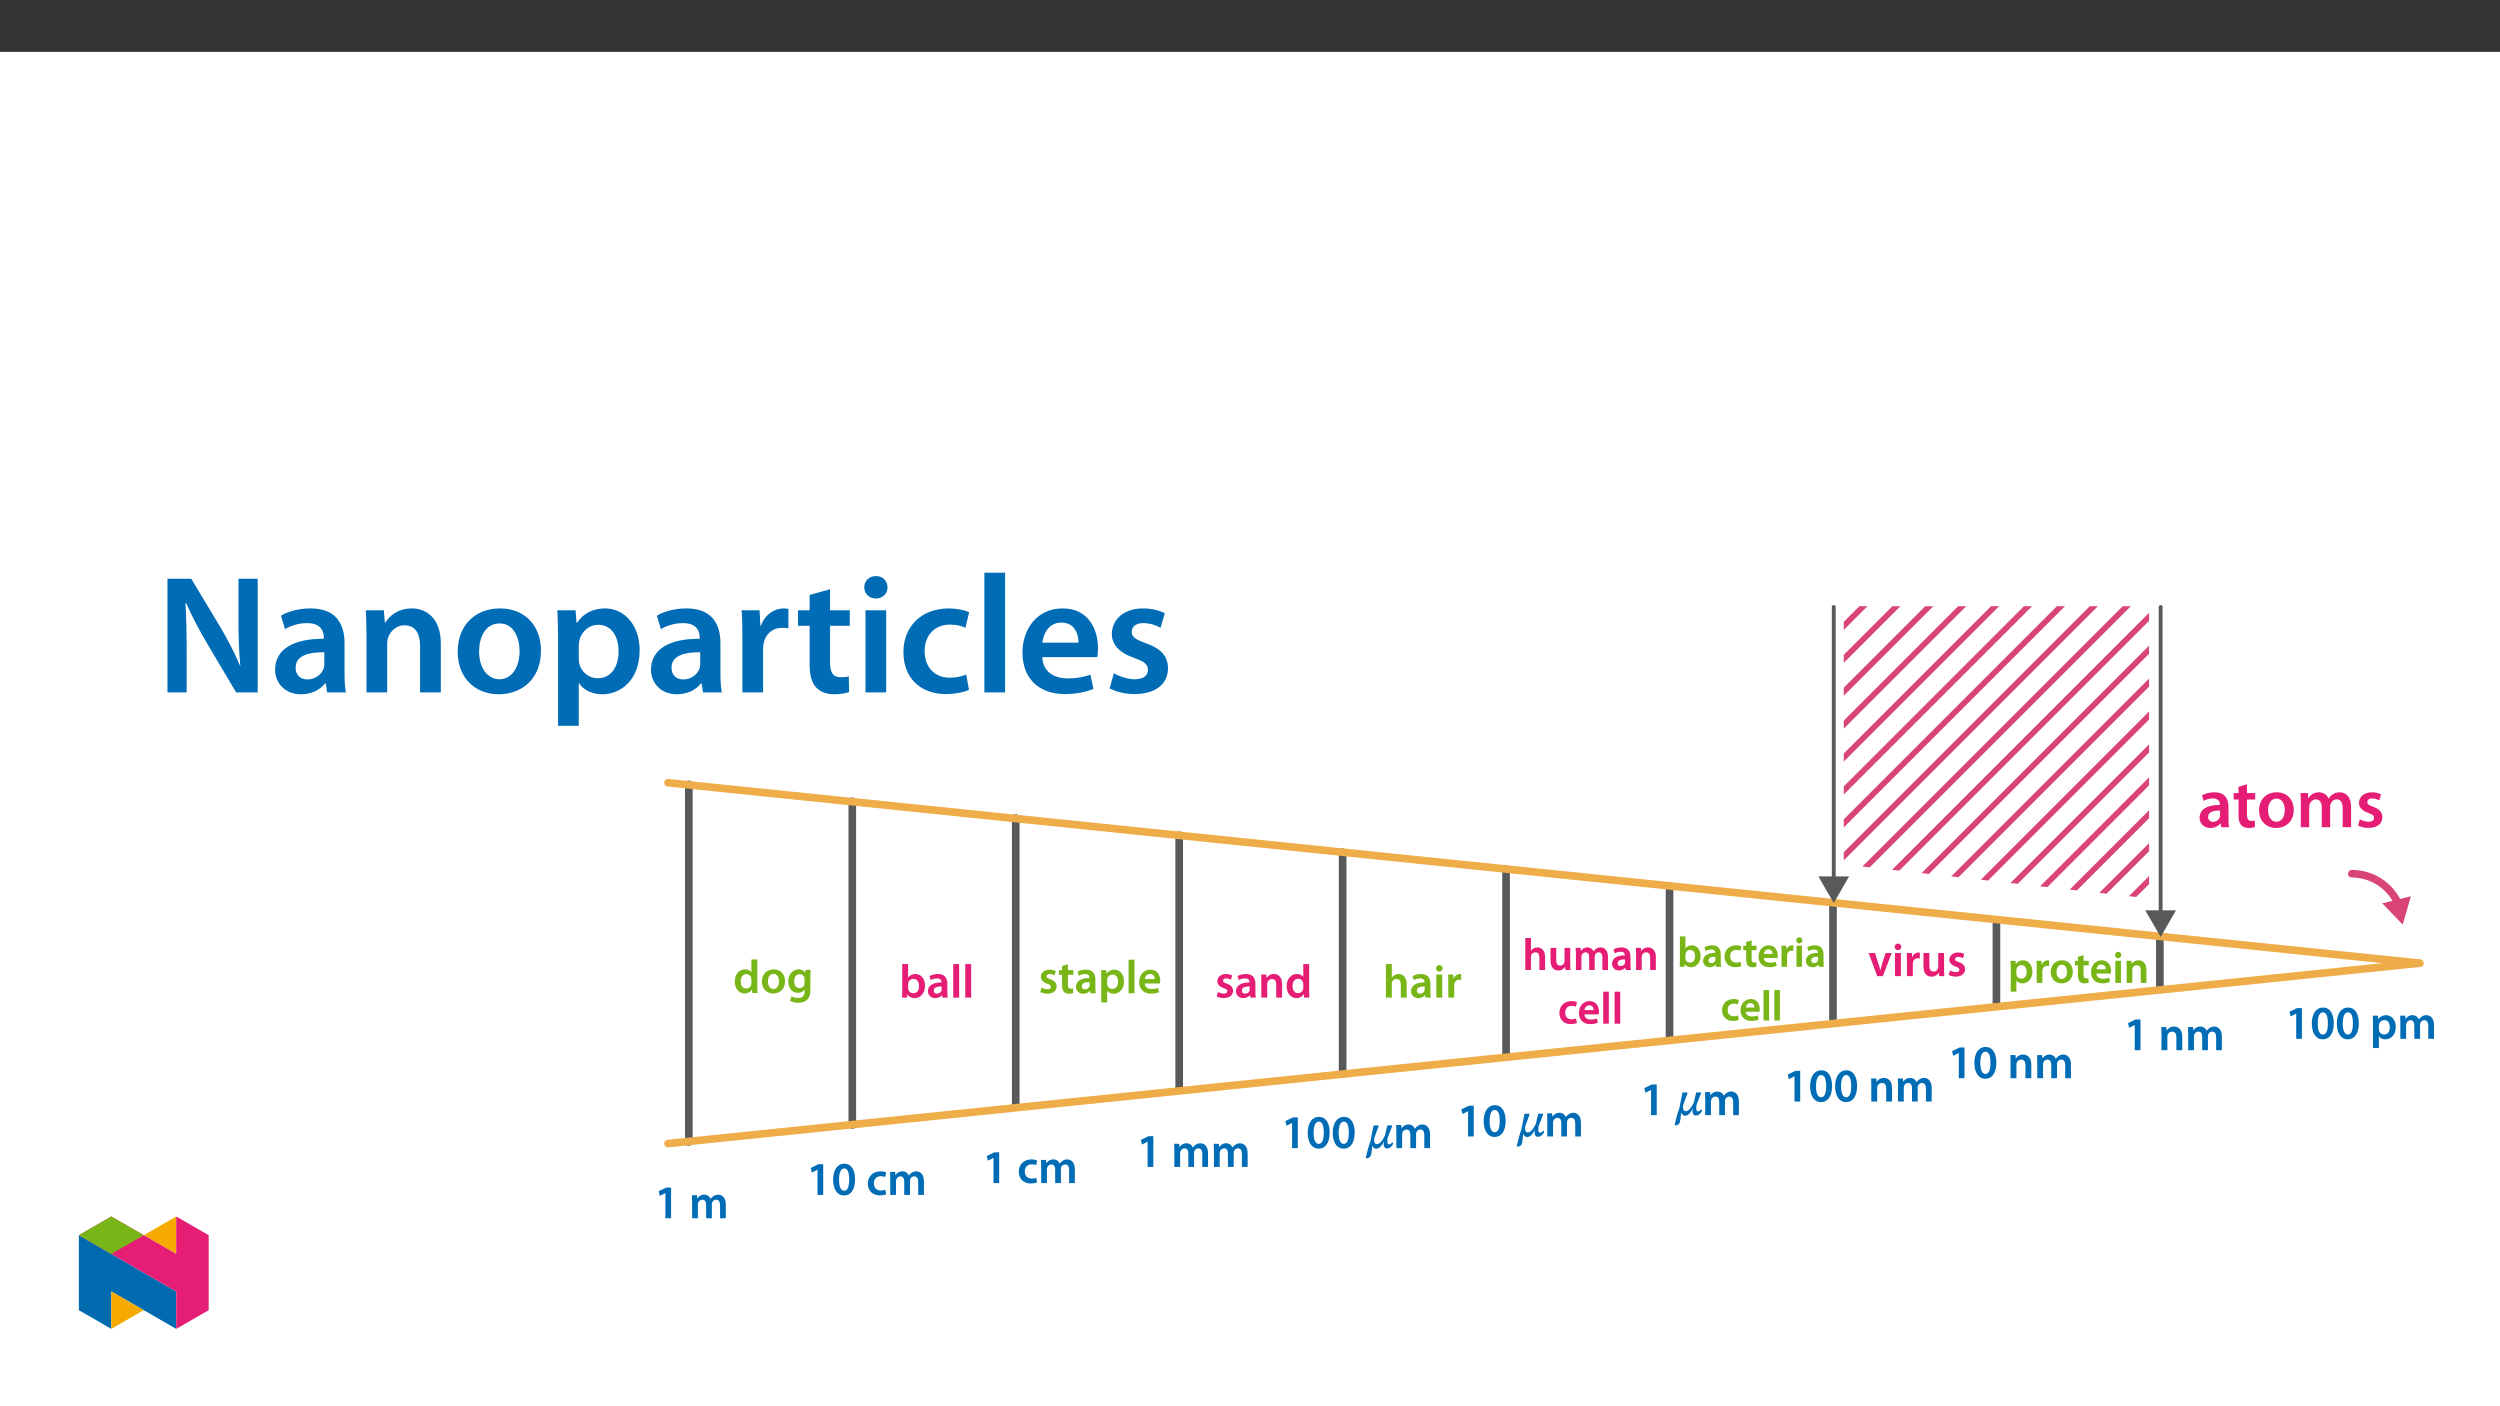 ﻿<?xml version="1.0" encoding="utf-8"?>
<svg xmlns="http://www.w3.org/2000/svg" xmlns:xlink="http://www.w3.org/1999/xlink" viewBox="0 0 960 540" version="1.1">
  <rect x="0" y="0" width="960" height="540" fill="#333333" stroke="none"/>
  <defs>
    <g>
      <symbol overflow="visible" id="glyph0-0">
        <path style="stroke:none;" d="M 0 0 L 13.453 0 L 13.453 -18.828 L 0 -18.828 Z M 6.734 -10.625 L 2.156 -17.484 L 11.297 -17.484 Z M 7.531 -9.422 L 12.109 -16.281 L 12.109 -2.562 Z M 2.156 -1.344 L 6.734 -8.203 L 11.297 -1.344 Z M 1.344 -16.281 L 5.922 -9.422 L 1.344 -2.562 Z M 1.344 -16.281 " />
      </symbol>
      <symbol overflow="visible" id="glyph0-1">
        <path style="stroke:none;" d="M 11.953 -7.859 C 11.953 -10.734 10.734 -13.406 6.531 -13.406 C 4.469 -13.406 2.766 -12.828 1.797 -12.25 L 2.453 -10.094 C 3.344 -10.656 4.688 -11.062 5.969 -11.062 C 8.281 -11.062 8.641 -9.625 8.641 -8.766 L 8.641 -8.562 C 3.797 -8.578 0.859 -6.891 0.859 -3.609 C 0.859 -1.609 2.344 0.297 4.984 0.297 C 6.703 0.297 8.078 -0.438 8.859 -1.453 L 8.938 -1.453 L 9.172 0 L 12.156 0 C 12 -0.812 11.953 -1.969 11.953 -3.141 Z M 8.719 -4.594 C 8.719 -4.359 8.719 -4.109 8.641 -3.875 C 8.312 -2.938 7.375 -2.078 6.031 -2.078 C 4.984 -2.078 4.141 -2.656 4.141 -3.953 C 4.141 -5.953 6.375 -6.438 8.719 -6.406 Z M 8.719 -4.594 " />
      </symbol>
      <symbol overflow="visible" id="glyph0-2">
        <path style="stroke:none;" d="M 2.312 -15.547 L 2.312 -13.109 L 0.453 -13.109 L 0.453 -10.625 L 2.312 -10.625 L 2.312 -4.469 C 2.312 -2.75 2.641 -1.531 3.359 -0.781 C 3.984 -0.109 4.984 0.297 6.219 0.297 C 7.234 0.297 8.125 0.141 8.609 -0.047 L 8.562 -2.562 C 8.172 -2.453 7.859 -2.422 7.266 -2.422 C 6 -2.422 5.562 -3.234 5.562 -4.844 L 5.562 -10.625 L 8.719 -10.625 L 8.719 -13.109 L 5.562 -13.109 L 5.562 -16.469 Z M 2.312 -15.547 " />
      </symbol>
      <symbol overflow="visible" id="glyph0-3">
        <path style="stroke:none;" d="M 7.719 -13.406 C 3.766 -13.406 0.938 -10.766 0.938 -6.453 C 0.938 -2.234 3.828 0.297 7.5 0.297 C 10.844 0.297 14.234 -1.859 14.234 -6.672 C 14.234 -10.656 11.625 -13.406 7.719 -13.406 Z M 7.641 -11 C 9.906 -11 10.812 -8.641 10.812 -6.594 C 10.812 -3.922 9.5 -2.094 7.609 -2.094 C 5.625 -2.094 4.359 -4.016 4.359 -6.531 C 4.359 -8.719 5.297 -11 7.641 -11 Z M 7.641 -11 " />
      </symbol>
      <symbol overflow="visible" id="glyph0-4">
        <path style="stroke:none;" d="M 1.781 0 L 5 0 L 5 -7.75 C 5 -8.125 5.062 -8.5 5.172 -8.859 C 5.484 -9.734 6.328 -10.703 7.562 -10.703 C 9.094 -10.703 9.828 -9.422 9.828 -7.594 L 9.828 0 L 13.047 0 L 13.047 -7.859 C 13.047 -8.234 13.109 -8.656 13.219 -8.953 C 13.562 -9.906 14.391 -10.703 15.531 -10.703 C 17.109 -10.703 17.859 -9.422 17.859 -7.234 L 17.859 0 L 21.094 0 L 21.094 -7.719 C 21.094 -11.922 18.891 -13.406 16.734 -13.406 C 15.625 -13.406 14.797 -13.125 14.047 -12.625 C 13.453 -12.25 12.922 -11.703 12.453 -10.984 L 12.406 -10.984 C 11.844 -12.438 10.5 -13.406 8.766 -13.406 C 6.531 -13.406 5.359 -12.188 4.734 -11.172 L 4.656 -11.172 L 4.5 -13.109 L 1.672 -13.109 C 1.719 -11.969 1.781 -10.703 1.781 -9.203 Z M 1.781 0 " />
      </symbol>
      <symbol overflow="visible" id="glyph0-5">
        <path style="stroke:none;" d="M 0.969 -0.641 C 1.938 -0.109 3.359 0.266 4.953 0.266 C 8.422 0.266 10.281 -1.453 10.281 -3.844 C 10.25 -5.781 9.172 -7 6.781 -7.828 C 5.109 -8.453 4.5 -8.828 4.5 -9.656 C 4.5 -10.469 5.141 -11.062 6.328 -11.062 C 7.484 -11.062 8.562 -10.625 9.094 -10.312 L 9.766 -12.625 C 8.984 -13.047 7.719 -13.406 6.266 -13.406 C 3.234 -13.406 1.312 -11.625 1.312 -9.312 C 1.312 -7.75 2.375 -6.344 4.922 -5.484 C 6.531 -4.891 7.078 -4.469 7.078 -3.578 C 7.078 -2.719 6.438 -2.094 4.984 -2.094 C 3.797 -2.094 2.375 -2.609 1.641 -3.062 Z M 0.969 -0.641 " />
      </symbol>
      <symbol overflow="visible" id="glyph1-0">
        <path style="stroke:none;" d="M 0 0 L 8.984 0 L 8.984 -12.703 L -0.031 -12.703 L -0.031 0 Z M 4.484 -7.188 L 1.531 -11.656 L 7.422 -11.656 L 4.484 -7.234 Z M 5.016 -6.297 L 8.031 -10.797 L 8.031 -1.891 L 5.062 -6.344 Z M 1.438 -0.922 L 4.484 -5.453 L 7.422 -1.047 L 1.531 -1.047 Z M 0.875 -10.875 L 3.891 -6.344 L 0.922 -1.891 L 0.922 -10.797 Z M 0.875 -10.875 " />
      </symbol>
      <symbol overflow="visible" id="glyph1-1">
        <path style="stroke:none;" d="M 7 -12.812 L 7 -7.953 C 6.594 -8.562 5.734 -9.078 4.531 -9.078 C 2.438 -9.078 0.578 -7.266 0.594 -4.344 C 0.594 -1.656 2.281 0.203 4.375 0.203 C 5.625 0.203 6.688 -0.438 7.203 -1.375 L 7.312 0 L 9.328 0 C 9.297 -0.656 9.25 -1.625 9.25 -2.531 L 9.25 -12.875 L 7 -12.875 Z M 7 -3.859 C 7 -3.625 6.984 -3.406 6.922 -3.203 C 6.703 -2.266 5.953 -1.719 5.062 -1.719 C 3.656 -1.719 2.891 -2.812 2.891 -4.438 C 2.891 -6.047 3.656 -7.234 5.078 -7.234 C 6.078 -7.234 6.75 -6.594 6.938 -5.766 C 6.984 -5.578 7 -5.344 7 -5.172 Z M 7 -3.859 " />
      </symbol>
      <symbol overflow="visible" id="glyph1-2">
        <path style="stroke:none;" d="M 5.141 -9.078 C 2.516 -9.078 0.594 -7.25 0.594 -4.375 C 0.594 -1.562 2.547 0.203 5 0.203 C 7.234 0.203 9.5 -1.312 9.5 -4.516 C 9.5 -7.172 7.75 -9.078 5.141 -9.078 Z M 5.094 -7.344 C 6.594 -7.344 7.172 -5.828 7.172 -4.469 C 7.172 -2.688 6.328 -1.547 5.078 -1.547 C 3.75 -1.547 2.922 -2.75 2.922 -4.438 C 2.922 -5.891 3.531 -7.344 5.094 -7.344 Z M 5.094 -7.344 " />
      </symbol>
      <symbol overflow="visible" id="glyph1-3">
        <path style="stroke:none;" d="M 9.109 -6.297 C 9.109 -7.5 9.141 -8.219 9.188 -8.875 L 7.203 -8.875 L 7.125 -7.719 C 6.703 -8.391 5.938 -9.078 4.594 -9.078 C 2.5 -9.078 0.594 -7.266 0.594 -4.391 C 0.594 -1.922 2.172 -0.047 4.344 -0.047 C 5.5 -0.047 6.391 -0.594 6.891 -1.344 L 6.891 -0.656 C 6.891 1.219 5.844 1.906 4.406 1.906 C 3.359 1.906 2.422 1.594 1.844 1.25 L 1.328 3.031 C 2.109 3.484 3.312 3.75 4.438 3.75 C 5.625 3.75 6.906 3.484 7.797 2.672 C 8.719 1.844 9.109 0.484 9.109 -1.344 Z M 6.859 -3.891 C 6.859 -3.641 6.828 -3.344 6.766 -3.125 C 6.516 -2.312 5.828 -1.844 5 -1.844 C 3.625 -1.844 2.891 -2.984 2.891 -4.469 C 2.891 -6.25 3.781 -7.25 5.016 -7.25 C 5.953 -7.25 6.547 -6.703 6.781 -5.906 C 6.828 -5.719 6.859 -5.531 6.859 -5.312 Z M 6.859 -3.891 " />
      </symbol>
      <symbol overflow="visible" id="glyph1-4">
        <path style="stroke:none;" d="M 4.234 0 L 6.391 0 L 6.391 -11.797 L 4.531 -11.797 L 1.625 -10.391 L 2.047 -8.594 L 4.156 -9.672 L 4.203 -9.672 L 4.203 0 Z M 4.234 0 " />
      </symbol>
      <symbol overflow="visible" id="glyph1-5">
        <path style="stroke:none;" d="M 1.188 0 L 3.359 0 L 3.359 -5.234 C 3.359 -5.484 3.391 -5.734 3.469 -5.969 C 3.672 -6.562 4.219 -7.141 5.047 -7.141 C 6.062 -7.141 6.516 -6.344 6.516 -5.125 L 6.516 0 L 8.719 0 L 8.719 -5.312 C 8.719 -5.562 8.75 -5.844 8.828 -6.047 C 9.062 -6.672 9.594 -7.141 10.344 -7.141 C 11.406 -7.141 11.875 -6.344 11.875 -4.891 L 11.875 0 L 14.078 0 L 14.078 -5.219 C 14.078 -8.016 12.594 -9.078 11.156 -9.078 C 10.422 -9.078 9.844 -8.859 9.344 -8.516 C 8.953 -8.266 8.594 -7.906 8.281 -7.469 L 8.25 -7.469 C 7.906 -8.359 7 -9.078 5.844 -9.078 C 4.359 -9.078 3.547 -8.234 3.141 -7.594 L 3.125 -7.594 L 3.016 -8.875 L 1.078 -8.875 C 1.109 -8.047 1.141 -7.203 1.141 -6.203 L 1.141 0 Z M 1.188 0 " />
      </symbol>
      <symbol overflow="visible" id="glyph1-6">
        <path style="stroke:none;" d="M 1.141 -2.531 C 1.141 -1.625 1.109 -0.656 1.078 0 L 3.016 0 L 3.125 -1.312 C 3.75 -0.25 4.766 0.203 5.906 0.203 C 7.875 0.203 9.891 -1.438 9.891 -4.578 C 9.906 -7.234 8.359 -9.078 6.219 -9.078 C 4.922 -9.078 3.953 -8.484 3.406 -7.672 L 3.406 -12.875 L 1.141 -12.875 Z M 3.406 -5.094 C 3.406 -5.312 3.438 -5.5 3.484 -5.672 C 3.719 -6.641 4.516 -7.203 5.422 -7.203 C 6.891 -7.203 7.594 -6.031 7.594 -4.484 C 7.594 -2.703 6.781 -1.688 5.406 -1.688 C 4.453 -1.688 3.688 -2.266 3.469 -3.156 C 3.422 -3.312 3.406 -3.5 3.406 -3.672 Z M 3.406 -5.094 " />
      </symbol>
      <symbol overflow="visible" id="glyph1-7">
        <path style="stroke:none;" d="M 7.984 -5.312 C 7.984 -7.234 7.156 -9.078 4.359 -9.078 C 2.984 -9.078 1.828 -8.656 1.141 -8.266 L 1.609 -6.719 C 2.219 -7.125 3.125 -7.375 3.984 -7.375 C 5.531 -7.375 5.719 -6.5 5.719 -5.922 L 5.719 -5.844 C 2.531 -5.859 0.531 -4.656 0.531 -2.469 C 0.531 -1.141 1.562 0.203 3.312 0.203 C 4.469 0.203 5.375 -0.312 5.906 -0.969 L 5.938 -0.969 L 6.094 0 L 8.141 0 C 8.016 -0.609 7.984 -1.375 7.984 -2.172 Z M 5.781 -3.141 C 5.781 -2.984 5.781 -2.812 5.719 -2.656 C 5.5 -2.031 4.922 -1.531 4.016 -1.531 C 3.312 -1.531 2.781 -1.844 2.781 -2.703 C 2.781 -4.031 4.25 -4.281 5.781 -4.266 Z M 5.781 -3.141 " />
      </symbol>
      <symbol overflow="visible" id="glyph1-8">
        <path style="stroke:none;" d="M 1.188 0 L 3.406 0 L 3.406 -12.875 L 1.141 -12.875 L 1.141 0 Z M 1.188 0 " />
      </symbol>
      <symbol overflow="visible" id="glyph1-9">
        <path style="stroke:none;" d="M 4.875 -12 C 2.156 -12 0.578 -9.5 0.578 -5.859 C 0.594 -2.312 2.062 0.203 4.734 0.203 C 7.531 0.203 9.016 -2.219 9.016 -5.984 C 9.016 -9.422 7.688 -12 4.875 -12 Z M 4.828 -10.172 C 6.156 -10.172 6.75 -8.641 6.75 -5.938 C 6.75 -3.141 6.109 -1.625 4.812 -1.625 C 3.609 -1.625 2.859 -3.031 2.859 -5.891 C 2.859 -8.797 3.656 -10.172 4.828 -10.172 Z M 4.828 -10.172 " />
      </symbol>
      <symbol overflow="visible" id="glyph1-10">
        <path style="stroke:none;" d="M 7.297 -2.047 C 6.875 -1.859 6.312 -1.703 5.562 -1.703 C 4.047 -1.703 2.906 -2.656 2.906 -4.453 C 2.891 -6.047 3.875 -7.203 5.562 -7.203 C 6.344 -7.203 6.859 -7.062 7.234 -6.875 L 7.656 -8.656 C 7.125 -8.891 6.297 -9.078 5.484 -9.078 C 2.422 -9.078 0.594 -6.984 0.594 -4.359 C 0.594 -1.656 2.406 0.172 5.125 0.172 C 6.219 0.172 7.141 -0.047 7.625 -0.266 Z M 7.297 -2.047 " />
      </symbol>
      <symbol overflow="visible" id="glyph1-11">
        <path style="stroke:none;" d="M 1.188 0 L 3.406 0 L 3.406 -5.219 C 3.406 -5.469 3.438 -5.734 3.516 -5.922 C 3.75 -6.578 4.344 -7.141 5.219 -7.141 C 6.422 -7.141 6.859 -6.266 6.859 -5 L 6.859 0 L 9.109 0 L 9.109 -5.25 C 9.109 -8.016 7.516 -9.078 5.984 -9.078 C 4.531 -9.078 3.562 -8.219 3.172 -7.562 L 3.156 -7.562 L 3.047 -8.875 L 1.078 -8.875 C 1.109 -8.047 1.141 -7.203 1.141 -6.203 L 1.141 0 Z M 1.188 0 " />
      </symbol>
      <symbol overflow="visible" id="glyph1-12">
        <path style="stroke:none;" d="M 1.188 3.547 L 3.406 3.547 L 3.406 -0.969 C 3.859 -0.281 4.797 0.203 5.891 0.203 C 7.875 0.203 9.891 -1.406 9.891 -4.562 C 9.891 -7.281 8.203 -9.078 6.188 -9.078 C 4.859 -9.078 3.828 -8.484 3.172 -7.531 L 3.062 -8.875 L 1.078 -8.875 C 1.109 -7.984 1.141 -7.047 1.141 -5.906 L 1.141 3.547 Z M 3.406 -5.078 C 3.406 -5.25 3.438 -5.453 3.484 -5.625 C 3.719 -6.594 4.531 -7.188 5.453 -7.188 C 6.875 -7.188 7.594 -6.016 7.594 -4.469 C 7.594 -2.75 6.797 -1.656 5.406 -1.656 C 4.453 -1.656 3.688 -2.219 3.469 -3.125 C 3.422 -3.312 3.406 -3.516 3.406 -3.734 Z M 3.406 -5.078 " />
      </symbol>
      <symbol overflow="visible" id="glyph1-13">
        <path style="stroke:none;" d="M 0.625 -0.453 C 1.281 -0.094 2.234 0.172 3.297 0.172 C 5.609 0.172 6.875 -1.047 6.875 -2.641 C 6.859 -3.922 6.109 -4.812 4.516 -5.359 C 3.406 -5.781 3.016 -5.953 3.016 -6.516 C 3.016 -7.047 3.422 -7.375 4.219 -7.375 C 4.984 -7.375 5.688 -7.109 6.062 -6.875 L 6.547 -8.516 C 5.984 -8.812 5.141 -9.078 4.172 -9.078 C 2.156 -9.078 0.844 -7.828 0.844 -6.281 C 0.844 -5.234 1.578 -4.234 3.281 -3.656 C 4.359 -3.266 4.688 -3.047 4.688 -2.453 C 4.688 -1.891 4.281 -1.547 3.312 -1.547 C 2.531 -1.547 1.578 -1.844 1.078 -2.172 L 0.609 -0.453 Z M 0.625 -0.453 " />
      </symbol>
      <symbol overflow="visible" id="glyph1-14">
        <path style="stroke:none;" d="M 1.5 -10.438 L 1.5 -8.875 L 0.266 -8.875 L 0.266 -7.078 L 1.5 -7.078 L 1.5 -3.047 C 1.5 -1.906 1.734 -1.047 2.219 -0.531 C 2.641 -0.094 3.312 0.203 4.141 0.203 C 4.828 0.203 5.422 0.094 5.766 -0.031 L 5.719 -1.844 C 5.453 -1.781 5.234 -1.766 4.844 -1.766 C 4 -1.766 3.734 -2.219 3.734 -3.297 L 3.734 -7.078 L 5.828 -7.078 L 5.828 -8.875 L 3.734 -8.875 L 3.734 -11.125 L 1.5 -10.5 Z M 1.5 -10.438 " />
      </symbol>
      <symbol overflow="visible" id="glyph1-15">
        <path style="stroke:none;" d="M 8.609 -3.828 C 8.641 -4.016 8.688 -4.344 8.688 -4.75 C 8.688 -6.672 7.734 -9.078 4.891 -9.078 C 2.094 -9.078 0.594 -6.719 0.594 -4.312 C 0.594 -1.625 2.297 0.172 5.125 0.172 C 6.391 0.172 7.422 -0.047 8.219 -0.375 L 7.859 -2.031 C 7.172 -1.797 6.453 -1.625 5.438 -1.625 C 4.016 -1.625 2.812 -2.234 2.766 -3.75 L 8.594 -3.75 Z M 2.766 -5.359 C 2.859 -6.266 3.406 -7.422 4.766 -7.422 C 6.25 -7.422 6.562 -6.172 6.547 -5.438 L 2.766 -5.438 Z M 2.766 -5.359 " />
      </symbol>
      <symbol overflow="visible" id="glyph1-16">
        <path style="stroke:none;" d="M 1.188 0 L 3.406 0 L 3.406 -5.312 C 3.406 -5.547 3.422 -5.781 3.5 -5.969 C 3.75 -6.641 4.344 -7.141 5.203 -7.141 C 6.422 -7.141 6.859 -6.25 6.859 -4.984 L 6.859 0 L 9.109 0 L 9.109 -5.219 C 9.109 -8.016 7.531 -9.078 6.047 -9.078 C 5.484 -9.078 4.953 -8.891 4.5 -8.641 C 4.047 -8.406 3.672 -8.078 3.406 -7.688 L 3.406 -12.875 L 1.141 -12.875 L 1.141 0 Z M 1.188 0 " />
      </symbol>
      <symbol overflow="visible" id="glyph1-17">
        <path style="stroke:none;" d="M 3.406 -0.078 L 3.406 -8.875 L 1.141 -8.875 L 1.141 0 L 3.406 0 Z M 2.297 -12.516 C 1.562 -12.516 1.016 -11.922 1.016 -11.25 C 1.016 -10.594 1.547 -9.984 2.281 -9.984 C 3.047 -9.984 3.547 -10.594 3.547 -11.25 C 3.531 -11.922 3.047 -12.516 2.297 -12.516 Z M 2.297 -12.516 " />
      </symbol>
      <symbol overflow="visible" id="glyph1-18">
        <path style="stroke:none;" d="M 1.188 0 L 3.406 0 L 3.406 -4.609 C 3.406 -4.844 3.422 -5.078 3.469 -5.281 C 3.656 -6.281 4.375 -6.875 5.422 -6.875 C 5.688 -6.875 5.891 -6.859 6.094 -6.797 L 6.094 -9 C 5.906 -9.062 5.781 -9.078 5.562 -9.078 C 4.609 -9.078 3.547 -8.375 3.156 -7.234 L 3.125 -7.234 L 3.031 -8.875 L 1.078 -8.875 C 1.125 -8.031 1.141 -7.172 1.141 -5.984 L 1.141 0 Z M 1.188 0 " />
      </symbol>
      <symbol overflow="visible" id="glyph1-19">
        <path style="stroke:none;" d="M 0.156 -8.812 L 3.438 0 L 5.594 0 L 8.984 -8.875 L 6.625 -8.875 L 5.203 -4.375 C 4.969 -3.594 4.766 -2.906 4.625 -2.266 L 4.594 -2.266 C 4.453 -2.906 4.266 -3.609 4.016 -4.375 L 2.578 -8.875 L 0.141 -8.875 Z M 0.156 -8.812 " />
      </symbol>
      <symbol overflow="visible" id="glyph1-20">
        <path style="stroke:none;" d="M 9 -8.875 L 6.766 -8.875 L 6.766 -3.531 C 6.766 -3.281 6.75 -3.062 6.688 -3 C 6.422 -2.281 5.891 -1.734 4.984 -1.734 C 3.828 -1.734 3.375 -2.594 3.375 -4.047 L 3.375 -8.875 L 1.109 -8.875 L 1.109 -3.672 C 1.109 -0.828 2.594 0.203 4.172 0.203 C 5.766 0.203 6.625 -0.719 7 -1.312 L 7.016 -1.312 L 7.125 0 L 9.094 0 C 9.062 -0.797 9.016 -1.656 9.016 -2.688 L 9.016 -8.875 Z M 9 -8.875 " />
      </symbol>
      <symbol overflow="visible" id="glyph2-0">
        <path style="stroke:none;" d="M 5.859 -3.172 L 5.859 -3.469 C 5.859 -5.422 8.75 -6.812 8.75 -9.453 C 8.75 -11.312 7.062 -12.266 5.312 -12.266 C 3.5 -12.266 2.109 -11.109 2.109 -9.656 C 2.109 -8.812 2.594 -8.266 3.172 -8.266 C 3.609 -8.266 4.109 -8.625 4.109 -9.188 C 4.109 -9.859 3.734 -9.891 3.734 -10.469 C 3.734 -11.031 4.094 -11.312 5.141 -11.312 C 6.297 -11.312 6.875 -10.812 6.875 -9.406 C 6.875 -6.641 4.875 -5.969 4.875 -3.641 L 4.875 -3.047 L 5.859 -3.047 Z M 6.547 -0.984 C 6.547 -1.547 6.047 -2.188 5.422 -2.188 C 4.75 -2.188 4.219 -1.562 4.219 -0.984 C 4.219 -0.391 4.703 0.141 5.406 0.141 C 6.047 0.141 6.547 -0.406 6.547 -0.984 Z M 10.797 2.906 L 10.797 -14.344 L 0.031 -14.344 L 0.031 3.031 L 10.797 3.031 Z M 9.734 1.812 L 1.219 1.812 L 1.219 -13.172 L 9.594 -13.172 L 9.594 1.812 Z M 9.734 1.812 " />
      </symbol>
      <symbol overflow="visible" id="glyph2-1">
        <path style="stroke:none;" d="M 10.078 -8.516 L 9.969 -8.734 L 8.219 -8.703 C 7.891 -7.562 7.609 -6.141 7.391 -5.172 C 7.281 -4.719 5.891 -1.531 4.25 -1.531 C 3.359 -1.531 3.156 -2.281 3.156 -3.172 C 3.156 -3.641 3.234 -3.922 3.234 -3.922 L 3.266 -4.016 L 4.891 -8.453 L 4.75 -8.734 L 2.953 -8.703 C 2.656 -7.516 2.156 -4.719 1.781 -2.797 C 0.938 -0.438 0.5 1.297 -0.078 3.828 L 0.344 3.891 C 0.938 3.891 1.734 3.594 1.969 2.594 C 2.297 1.281 2.266 0.094 2.531 -1.234 L 2.406 -1.234 C 2.516 -0.859 2.953 0.234 3.922 0.234 C 4.812 0.234 6.031 -0.438 7.047 -2.938 L 6.922 -2.938 C 6.859 -2.109 6.797 -1.766 6.797 -1.422 C 6.797 -0.578 7.25 0.141 8.125 0.141 C 9.297 0.141 10.031 -0.812 10.547 -1.766 L 10.094 -2.219 C 9.672 -1.781 9.5 -1.453 8.938 -1.453 C 8.391 -1.453 8.25 -1.703 8.25 -2.875 C 8.25 -3.266 8.359 -3.906 8.359 -4.016 L 10.109 -8.453 Z M 10.078 -8.516 " />
      </symbol>
      <symbol overflow="visible" id="glyph3-0">
        <path style="stroke:none;" d="M 0 0 L 8.547 0 L 8.547 -12.109 L -0.047 -12.109 L -0.047 0 Z M 4.297 -6.875 L 1.5 -11.062 L 7 -11.062 L 4.25 -6.938 Z M 4.797 -5.984 L 7.609 -10.203 L 7.609 -1.906 L 4.844 -6.047 Z M 1.391 -0.875 L 4.25 -5.156 L 7 -1.031 L 1.5 -1.031 Z M 0.797 -10.328 L 3.656 -6.047 L 0.891 -1.906 L 0.891 -10.203 Z M 0.797 -10.328 " />
      </symbol>
      <symbol overflow="visible" id="glyph3-1">
        <path style="stroke:none;" d="M 1.125 0 L 3.25 0 L 3.25 -5.062 C 3.25 -5.281 3.266 -5.5 3.344 -5.688 C 3.578 -6.312 4.125 -6.781 4.938 -6.781 C 6.094 -6.781 6.484 -5.938 6.484 -4.75 L 6.484 0 L 8.672 0 L 8.672 -4.969 C 8.672 -7.625 7.156 -8.672 5.734 -8.672 C 5.219 -8.672 4.672 -8.5 4.234 -8.266 C 3.812 -8.031 3.453 -7.719 3.234 -7.359 L 3.25 -7.359 L 3.25 -12.281 L 1.078 -12.281 L 1.078 0 Z M 1.125 0 " />
      </symbol>
      <symbol overflow="visible" id="glyph3-2">
        <path style="stroke:none;" d="M 8.547 -8.484 L 6.406 -8.484 L 6.406 -3.375 C 6.406 -3.141 6.375 -2.969 6.328 -2.875 C 6.078 -2.188 5.594 -1.703 4.734 -1.703 C 3.625 -1.703 3.219 -2.484 3.219 -3.859 L 3.219 -8.484 L 1.031 -8.484 L 1.031 -3.516 C 1.031 -0.797 2.469 0.188 3.969 0.188 C 5.469 0.188 6.312 -0.688 6.656 -1.25 L 6.641 -1.25 L 6.75 0 L 8.672 0 C 8.625 -0.766 8.578 -1.578 8.578 -2.578 L 8.578 -8.484 Z M 8.547 -8.484 " />
      </symbol>
      <symbol overflow="visible" id="glyph3-3">
        <path style="stroke:none;" d="M 1.125 0 L 3.203 0 L 3.203 -4.984 C 3.203 -5.234 3.234 -5.469 3.297 -5.688 C 3.516 -6.25 4 -6.781 4.781 -6.781 C 5.75 -6.781 6.172 -6.047 6.172 -4.891 L 6.172 0 L 8.297 0 L 8.297 -5.062 C 8.297 -5.297 8.328 -5.562 8.391 -5.75 C 8.625 -6.359 9.109 -6.781 9.828 -6.781 C 10.828 -6.781 11.25 -6.047 11.25 -4.672 L 11.25 0 L 13.391 0 L 13.391 -4.969 C 13.391 -7.625 11.953 -8.672 10.594 -8.672 C 9.891 -8.672 9.312 -8.469 8.844 -8.141 C 8.469 -7.906 8.125 -7.562 7.875 -7.141 L 7.844 -7.141 C 7.531 -7.953 6.641 -8.672 5.547 -8.672 C 4.141 -8.672 3.344 -7.875 2.969 -7.25 L 2.984 -7.25 L 2.875 -8.484 L 0.984 -8.484 C 1.031 -7.656 1.078 -6.859 1.078 -5.906 L 1.078 0 Z M 1.125 0 " />
      </symbol>
      <symbol overflow="visible" id="glyph3-4">
        <path style="stroke:none;" d="M 7.594 -5.062 C 7.594 -6.875 6.797 -8.672 4.141 -8.672 C 2.828 -8.672 1.703 -8.281 1.078 -7.891 L 1.516 -6.375 C 2.141 -6.766 2.969 -7 3.781 -7 C 5.25 -7 5.422 -6.188 5.422 -5.641 L 5.422 -5.609 C 2.406 -5.625 0.5 -4.438 0.5 -2.375 C 0.5 -1.109 1.484 0.188 3.156 0.188 C 4.234 0.188 5.141 -0.297 5.609 -0.922 L 5.75 0 L 7.766 0 C 7.625 -0.594 7.594 -1.328 7.594 -2.078 Z M 5.469 -3 C 5.469 -2.844 5.469 -2.688 5.422 -2.531 C 5.219 -1.938 4.672 -1.5 3.812 -1.5 C 3.156 -1.5 2.656 -1.766 2.656 -2.594 C 2.656 -3.844 4.031 -4.078 5.469 -4.047 Z M 5.469 -3 " />
      </symbol>
      <symbol overflow="visible" id="glyph3-5">
        <path style="stroke:none;" d="M 1.125 0 L 3.25 0 L 3.25 -4.969 C 3.25 -5.219 3.281 -5.469 3.359 -5.641 C 3.578 -6.266 4.125 -6.781 4.953 -6.781 C 6.094 -6.781 6.484 -5.953 6.484 -4.766 L 6.484 0 L 8.672 0 L 8.672 -5 C 8.672 -7.625 7.141 -8.672 5.688 -8.672 C 4.312 -8.672 3.359 -7.844 3 -7.234 L 3.016 -7.234 L 2.906 -8.484 L 0.984 -8.484 C 1.031 -7.656 1.078 -6.859 1.078 -5.906 L 1.078 0 Z M 1.125 0 " />
      </symbol>
      <symbol overflow="visible" id="glyph3-6">
        <path style="stroke:none;" d="M 6.938 -2 C 6.516 -1.828 6 -1.672 5.281 -1.672 C 3.844 -1.672 2.781 -2.531 2.781 -4.234 C 2.766 -5.75 3.672 -6.844 5.281 -6.844 C 6.031 -6.844 6.469 -6.703 6.875 -6.5 L 7.297 -8.266 C 6.766 -8.5 5.984 -8.672 5.219 -8.672 C 2.297 -8.672 0.547 -6.641 0.547 -4.156 C 0.547 -1.578 2.281 0.172 4.875 0.172 C 5.906 0.172 6.781 -0.047 7.266 -0.266 L 6.953 -2 Z M 6.938 -2 " />
      </symbol>
      <symbol overflow="visible" id="glyph3-7">
        <path style="stroke:none;" d="M 8.188 -3.641 C 8.219 -3.828 8.266 -4.141 8.266 -4.531 C 8.266 -6.359 7.344 -8.672 4.656 -8.672 C 2 -8.672 0.547 -6.406 0.547 -4.109 C 0.547 -1.562 2.188 0.172 4.875 0.172 C 6.062 0.172 7.047 -0.047 7.812 -0.375 L 7.484 -1.969 C 6.812 -1.75 6.125 -1.594 5.156 -1.594 C 3.812 -1.594 2.688 -2.141 2.656 -3.562 L 8.172 -3.562 Z M 2.641 -5.109 C 2.719 -5.953 3.234 -7.047 4.531 -7.047 C 5.922 -7.047 6.219 -5.875 6.203 -5.219 L 2.656 -5.219 Z M 2.641 -5.109 " />
      </symbol>
      <symbol overflow="visible" id="glyph3-8">
        <path style="stroke:none;" d="M 1.125 0 L 3.25 0 L 3.25 -12.281 L 1.078 -12.281 L 1.078 0 Z M 1.125 0 " />
      </symbol>
      <symbol overflow="visible" id="glyph3-9">
        <path style="stroke:none;" d="M 1.125 3.375 L 3.25 3.375 L 3.25 -0.922 L 3.234 -0.922 C 3.625 -0.266 4.547 0.188 5.594 0.188 C 7.484 0.188 9.406 -1.344 9.406 -4.344 C 9.406 -6.938 7.781 -8.672 5.875 -8.672 C 4.609 -8.672 3.594 -8.109 3.016 -7.203 L 3.031 -7.203 L 2.922 -8.484 L 0.984 -8.484 C 1.031 -7.594 1.078 -6.703 1.078 -5.625 L 1.078 3.375 Z M 3.25 -4.844 C 3.25 -5 3.281 -5.188 3.328 -5.359 C 3.547 -6.281 4.312 -6.828 5.172 -6.828 C 6.516 -6.828 7.188 -5.719 7.188 -4.25 C 7.188 -2.625 6.453 -1.625 5.125 -1.625 C 4.219 -1.625 3.531 -2.125 3.297 -2.984 C 3.266 -3.172 3.25 -3.359 3.25 -3.562 Z M 3.25 -4.844 " />
      </symbol>
      <symbol overflow="visible" id="glyph3-10">
        <path style="stroke:none;" d="M 1.125 0 L 3.25 0 L 3.25 -4.391 C 3.25 -4.609 3.266 -4.844 3.297 -5.031 C 3.484 -5.984 4.156 -6.516 5.141 -6.516 C 5.406 -6.516 5.594 -6.5 5.812 -6.453 L 5.812 -8.594 C 5.609 -8.656 5.484 -8.672 5.281 -8.672 C 4.375 -8.672 3.359 -7.969 2.984 -6.922 L 2.891 -8.484 L 0.984 -8.484 C 1.062 -7.641 1.078 -6.828 1.078 -5.703 L 1.078 0 Z M 1.125 0 " />
      </symbol>
      <symbol overflow="visible" id="glyph3-11">
        <path style="stroke:none;" d="M 4.891 -8.672 C 2.391 -8.672 0.547 -6.891 0.547 -4.172 C 0.547 -1.5 2.422 0.188 4.75 0.188 C 6.859 0.188 9.047 -1.266 9.047 -4.312 C 9.047 -6.828 7.359 -8.672 4.891 -8.672 Z M 4.844 -6.969 C 6.266 -6.969 6.797 -5.547 6.797 -4.25 C 6.797 -2.578 6.016 -1.516 4.812 -1.516 C 3.562 -1.516 2.797 -2.625 2.797 -4.219 C 2.797 -5.609 3.359 -6.969 4.844 -6.969 Z M 4.844 -6.969 " />
      </symbol>
      <symbol overflow="visible" id="glyph3-12">
        <path style="stroke:none;" d="M 1.406 -9.922 L 1.406 -8.484 L 0.234 -8.484 L 0.234 -6.734 L 1.406 -6.734 L 1.406 -2.906 C 1.406 -1.828 1.625 -0.984 2.078 -0.516 C 2.469 -0.078 3.156 0.188 3.938 0.188 C 4.578 0.188 5.141 0.078 5.5 -0.047 L 5.453 -1.828 C 5.172 -1.734 4.969 -1.719 4.594 -1.719 C 3.797 -1.719 3.562 -2.125 3.562 -3.156 L 3.562 -6.734 L 5.547 -6.734 L 5.547 -8.484 L 3.562 -8.484 L 3.562 -10.625 L 1.406 -10.016 Z M 1.406 -9.922 " />
      </symbol>
      <symbol overflow="visible" id="glyph3-13">
        <path style="stroke:none;" d="M 3.25 -0.078 L 3.25 -8.484 L 1.078 -8.484 L 1.078 0 L 3.25 0 Z M 2.188 -11.938 C 1.484 -11.938 0.953 -11.344 0.953 -10.703 C 0.953 -10.078 1.469 -9.484 2.156 -9.484 C 2.891 -9.484 3.391 -10.078 3.391 -10.703 C 3.375 -11.344 2.891 -11.938 2.188 -11.938 Z M 2.188 -11.938 " />
      </symbol>
      <symbol overflow="visible" id="glyph4-0">
        <path style="stroke:none;" d="M 0 0 L 8.141 0 L 8.141 -11.531 L -0.078 -11.531 L -0.078 0 Z M 4.078 -6.562 L 1.469 -10.484 L 6.578 -10.484 L 4.031 -6.656 Z M 4.562 -5.688 L 7.188 -9.609 L 7.188 -1.922 L 4.609 -5.766 Z M 1.344 -0.844 L 4.031 -4.875 L 6.578 -1.031 L 1.469 -1.031 Z M 0.75 -9.797 L 3.438 -5.766 L 0.875 -1.922 L 0.875 -9.609 Z M 0.75 -9.797 " />
      </symbol>
      <symbol overflow="visible" id="glyph4-1">
        <path style="stroke:none;" d="M 0.984 -2.328 C 0.984 -1.516 0.953 -0.641 0.906 0 L 2.766 0 L 2.859 -1.172 L 2.781 -1.172 C 3.328 -0.234 4.297 0.172 5.312 0.172 C 7.078 0.172 8.938 -1.344 8.938 -4.172 C 8.953 -6.547 7.516 -8.266 5.594 -8.266 C 4.422 -8.266 3.5 -7.734 3.047 -7 L 3.109 -7 L 3.109 -11.688 L 0.984 -11.688 Z M 3.109 -4.625 C 3.109 -4.828 3.141 -5 3.188 -5.156 C 3.391 -6.016 4.062 -6.484 4.875 -6.484 C 6.203 -6.484 6.781 -5.469 6.781 -4.078 C 6.781 -2.484 6.094 -1.609 4.859 -1.609 C 4 -1.609 3.375 -2.078 3.156 -2.891 C 3.125 -3.031 3.109 -3.203 3.109 -3.359 Z M 3.109 -4.625 " />
      </symbol>
      <symbol overflow="visible" id="glyph4-2">
        <path style="stroke:none;" d="M 7.234 -4.828 C 7.234 -6.547 6.438 -8.266 3.922 -8.266 C 2.672 -8.266 1.594 -7.891 0.984 -7.516 L 1.422 -6.016 C 2.047 -6.422 2.812 -6.641 3.578 -6.641 C 4.969 -6.641 5.094 -5.891 5.094 -5.375 L 5.094 -5.359 C 2.281 -5.375 0.438 -4.25 0.438 -2.281 C 0.438 -1.078 1.406 0.172 2.984 0.172 C 4.016 0.172 4.891 -0.297 5.328 -0.875 L 5.297 -0.875 L 5.438 0 L 7.391 0 C 7.266 -0.594 7.234 -1.297 7.234 -2 Z M 5.156 -2.875 C 5.156 -2.734 5.156 -2.578 5.094 -2.438 C 4.906 -1.875 4.422 -1.469 3.609 -1.469 C 2.984 -1.469 2.547 -1.703 2.547 -2.484 C 2.547 -3.688 3.828 -3.859 5.156 -3.844 Z M 5.156 -2.875 " />
      </symbol>
      <symbol overflow="visible" id="glyph4-3">
        <path style="stroke:none;" d="M 6.562 -1.938 C 6.188 -1.781 5.688 -1.625 5 -1.625 C 3.641 -1.625 2.656 -2.438 2.656 -4.047 C 2.641 -5.484 3.484 -6.484 5 -6.484 C 5.719 -6.484 6.125 -6.375 6.531 -6.172 L 6.938 -7.875 C 6.406 -8.109 5.672 -8.266 4.938 -8.266 C 2.172 -8.266 0.484 -6.328 0.484 -3.969 C 0.484 -1.531 2.156 0.156 4.609 0.156 C 5.594 0.156 6.422 -0.047 6.922 -0.281 L 6.625 -1.969 Z M 6.562 -1.938 " />
      </symbol>
      <symbol overflow="visible" id="glyph4-4">
        <path style="stroke:none;" d="M 1.312 -9.438 L 1.312 -8.094 L 0.188 -8.094 L 0.188 -6.375 L 1.312 -6.375 L 1.312 -2.797 C 1.312 -1.766 1.516 -0.953 1.953 -0.5 C 2.328 -0.094 2.984 0.172 3.734 0.172 C 4.344 0.172 4.875 0.078 5.234 -0.047 L 5.203 -1.797 C 4.906 -1.688 4.719 -1.672 4.359 -1.672 C 3.594 -1.672 3.406 -2.047 3.406 -3.016 L 3.406 -6.375 L 5.297 -6.375 L 5.297 -8.094 L 3.406 -8.094 L 3.406 -10.141 L 1.312 -9.547 Z M 1.312 -9.438 " />
      </symbol>
      <symbol overflow="visible" id="glyph4-5">
        <path style="stroke:none;" d="M 7.797 -3.484 C 7.828 -3.656 7.859 -3.953 7.859 -4.328 C 7.859 -6.047 6.953 -8.266 4.406 -8.266 C 1.891 -8.266 0.484 -6.094 0.484 -3.922 C 0.484 -1.516 2.062 0.156 4.609 0.156 C 5.75 0.156 6.688 -0.047 7.438 -0.375 L 7.109 -1.938 C 6.453 -1.703 5.812 -1.562 4.891 -1.562 C 3.609 -1.562 2.578 -2.062 2.531 -3.375 L 7.781 -3.375 Z M 2.531 -4.875 C 2.609 -5.688 3.062 -6.688 4.297 -6.688 C 5.609 -6.688 5.859 -5.594 5.844 -4.984 L 2.547 -4.984 Z M 2.531 -4.875 " />
      </symbol>
      <symbol overflow="visible" id="glyph4-6">
        <path style="stroke:none;" d="M 1.062 0 L 3.109 0 L 3.109 -4.203 C 3.109 -4.406 3.125 -4.609 3.156 -4.797 C 3.344 -5.703 3.938 -6.188 4.875 -6.188 C 5.109 -6.188 5.297 -6.172 5.531 -6.125 L 5.531 -8.203 C 5.312 -8.25 5.203 -8.266 5 -8.266 C 4.141 -8.266 3.141 -7.594 2.797 -6.594 L 2.859 -6.594 L 2.781 -8.094 L 0.906 -8.094 C 0.969 -7.281 0.984 -6.5 0.984 -5.438 L 0.984 0 Z M 1.062 0 " />
      </symbol>
      <symbol overflow="visible" id="glyph4-7">
        <path style="stroke:none;" d="M 3.109 -0.109 L 3.109 -8.094 L 0.984 -8.094 L 0.984 0 L 3.109 0 Z M 2.062 -11.359 C 1.406 -11.359 0.875 -10.781 0.875 -10.172 C 0.875 -9.594 1.391 -8.984 2.047 -8.984 C 2.75 -8.984 3.25 -9.594 3.25 -10.172 C 3.234 -10.781 2.75 -11.359 2.062 -11.359 Z M 2.062 -11.359 " />
      </symbol>
      <symbol overflow="visible" id="glyph4-8">
        <path style="stroke:none;" d="M 1.062 0 L 3.109 0 L 3.109 -11.688 L 0.984 -11.688 L 0.984 0 Z M 1.062 0 " />
      </symbol>
      <symbol overflow="visible" id="glyph5-0">
        <path style="stroke:none;" d="M 0 0 L 32.375 0 L 32.375 -45.328 L 0 -45.328 Z M 16.188 -25.578 L 5.188 -42.094 L 27.188 -42.094 Z M 18.125 -22.656 L 29.141 -39.172 L 29.141 -6.156 Z M 5.188 -3.234 L 16.188 -19.75 L 27.188 -3.234 Z M 3.234 -39.172 L 14.25 -22.656 L 3.234 -6.156 Z M 3.234 -39.172 " />
      </symbol>
      <symbol overflow="visible" id="glyph5-1">
        <path style="stroke:none;" d="M 11.906 0 L 11.906 -15.609 C 11.906 -22.797 11.781 -28.562 11.453 -34.188 L 11.719 -34.25 C 13.859 -29.328 16.703 -24.016 19.484 -19.234 L 30.891 0 L 39.172 0 L 39.172 -43.641 L 31.797 -43.641 L 31.797 -28.422 C 31.797 -21.75 31.922 -16.125 32.5 -10.297 L 32.375 -10.297 C 30.375 -15.016 27.781 -20.078 24.922 -24.922 L 13.656 -43.641 L 4.531 -43.641 L 4.531 0 Z M 11.906 0 " />
      </symbol>
      <symbol overflow="visible" id="glyph5-2">
        <path style="stroke:none;" d="M 28.75 -18.906 C 28.75 -25.828 25.828 -32.25 15.734 -32.25 C 10.75 -32.25 6.672 -30.891 4.344 -29.469 L 5.891 -24.281 C 8.031 -25.641 11.266 -26.609 14.375 -26.609 C 19.938 -26.609 20.781 -23.188 20.781 -21.109 L 20.781 -20.594 C 9.125 -20.656 2.078 -16.578 2.078 -8.672 C 2.078 -3.891 5.641 0.719 11.984 0.719 C 16.125 0.719 19.422 -1.031 21.297 -3.5 L 21.5 -3.5 L 22.078 0 L 29.266 0 C 28.875 -1.938 28.75 -4.734 28.75 -7.578 Z M 20.984 -11.078 C 20.984 -10.484 20.984 -9.906 20.781 -9.328 C 20 -7.062 17.734 -4.984 14.5 -4.984 C 11.984 -4.984 9.969 -6.406 9.969 -9.516 C 9.969 -14.312 15.344 -15.469 20.984 -15.406 Z M 20.984 -11.078 " />
      </symbol>
      <symbol overflow="visible" id="glyph5-3">
        <path style="stroke:none;" d="M 4.281 0 L 12.234 0 L 12.234 -18.578 C 12.234 -19.484 12.375 -20.469 12.625 -21.109 C 13.469 -23.5 15.672 -25.766 18.844 -25.766 C 23.188 -25.766 24.859 -22.344 24.859 -17.812 L 24.859 0 L 32.828 0 L 32.828 -18.719 C 32.828 -28.688 27.125 -32.25 21.625 -32.25 C 16.375 -32.25 12.953 -29.266 11.531 -26.812 L 11.328 -26.812 L 10.938 -31.531 L 4.016 -31.531 C 4.141 -28.812 4.281 -25.766 4.281 -22.141 Z M 4.281 0 " />
      </symbol>
      <symbol overflow="visible" id="glyph5-4">
        <path style="stroke:none;" d="M 18.578 -32.25 C 9.062 -32.25 2.266 -25.906 2.266 -15.547 C 2.266 -5.375 9.188 0.719 18.062 0.719 C 26.094 0.719 34.25 -4.469 34.25 -16.062 C 34.25 -25.641 27.969 -32.25 18.578 -32.25 Z M 18.391 -26.484 C 23.828 -26.484 26.031 -20.781 26.031 -15.859 C 26.031 -9.453 22.859 -5.047 18.328 -5.047 C 13.531 -5.047 10.484 -9.641 10.484 -15.734 C 10.484 -20.984 12.75 -26.484 18.391 -26.484 Z M 18.391 -26.484 " />
      </symbol>
      <symbol overflow="visible" id="glyph5-5">
        <path style="stroke:none;" d="M 4.281 12.828 L 12.234 12.828 L 12.234 -3.5 L 12.375 -3.5 C 13.984 -0.969 17.281 0.719 21.234 0.719 C 28.422 0.719 35.609 -4.797 35.609 -16.188 C 35.609 -26.031 29.594 -32.25 22.344 -32.25 C 17.547 -32.25 13.859 -30.234 11.531 -26.672 L 11.391 -26.672 L 11 -31.531 L 4.016 -31.531 C 4.141 -28.562 4.281 -25.188 4.281 -21.047 Z M 12.234 -18.062 C 12.234 -18.719 12.375 -19.422 12.5 -20.078 C 13.344 -23.562 16.375 -25.969 19.688 -25.969 C 24.797 -25.969 27.516 -21.438 27.516 -15.859 C 27.516 -9.641 24.547 -5.438 19.484 -5.438 C 16.062 -5.438 13.281 -7.766 12.438 -11 C 12.297 -11.719 12.234 -12.438 12.234 -13.203 Z M 12.234 -18.062 " />
      </symbol>
      <symbol overflow="visible" id="glyph5-6">
        <path style="stroke:none;" d="M 4.281 0 L 12.234 0 L 12.234 -16.375 C 12.234 -17.219 12.297 -18.062 12.438 -18.781 C 13.141 -22.406 15.797 -24.797 19.547 -24.797 C 20.531 -24.797 21.234 -24.734 21.953 -24.609 L 21.953 -32.047 C 21.297 -32.188 20.844 -32.25 20.078 -32.25 C 16.641 -32.25 12.953 -29.984 11.391 -25.578 L 11.203 -25.578 L 10.875 -31.531 L 4.016 -31.531 C 4.203 -28.75 4.281 -25.641 4.281 -21.375 Z M 4.281 0 " />
      </symbol>
      <symbol overflow="visible" id="glyph5-7">
        <path style="stroke:none;" d="M 5.562 -37.422 L 5.562 -31.531 L 1.094 -31.531 L 1.094 -25.578 L 5.562 -25.578 L 5.562 -10.75 C 5.562 -6.609 6.344 -3.688 8.094 -1.875 C 9.578 -0.266 11.984 0.719 14.953 0.719 C 17.422 0.719 19.547 0.328 20.719 -0.125 L 20.594 -6.156 C 19.688 -5.891 18.906 -5.828 17.484 -5.828 C 14.438 -5.828 13.406 -7.766 13.406 -11.656 L 13.406 -25.578 L 20.984 -25.578 L 20.984 -31.531 L 13.406 -31.531 L 13.406 -39.625 Z M 5.562 -37.422 " />
      </symbol>
      <symbol overflow="visible" id="glyph5-8">
        <path style="stroke:none;" d="M 12.234 0 L 12.234 -31.531 L 4.281 -31.531 L 4.281 0 Z M 8.281 -44.672 C 5.641 -44.672 3.812 -42.797 3.812 -40.344 C 3.812 -38.016 5.562 -36.062 8.219 -36.062 C 11 -36.062 12.75 -38.016 12.75 -40.344 C 12.688 -42.797 11 -44.672 8.281 -44.672 Z M 8.281 -44.672 " />
      </symbol>
      <symbol overflow="visible" id="glyph5-9">
        <path style="stroke:none;" d="M 26.359 -6.859 C 24.797 -6.219 22.797 -5.641 20.078 -5.641 C 14.641 -5.641 10.422 -9.328 10.422 -15.797 C 10.359 -21.562 13.984 -26.031 20.078 -26.031 C 22.922 -26.031 24.797 -25.453 26.094 -24.797 L 27.516 -30.828 C 25.703 -31.594 22.734 -32.25 19.812 -32.25 C 8.734 -32.25 2.266 -24.922 2.266 -15.469 C 2.266 -5.703 8.672 0.641 18.516 0.641 C 22.469 0.641 25.766 -0.188 27.453 -0.969 Z M 26.359 -6.859 " />
      </symbol>
      <symbol overflow="visible" id="glyph5-10">
        <path style="stroke:none;" d="M 4.281 0 L 12.234 0 L 12.234 -45.969 L 4.281 -45.969 Z M 4.281 0 " />
      </symbol>
      <symbol overflow="visible" id="glyph5-11">
        <path style="stroke:none;" d="M 31.016 -13.531 C 31.141 -14.25 31.281 -15.406 31.281 -16.906 C 31.281 -23.828 27.906 -32.25 17.672 -32.25 C 7.578 -32.25 2.266 -24.016 2.266 -15.281 C 2.266 -5.641 8.281 0.641 18.516 0.641 C 23.047 0.641 26.812 -0.188 29.531 -1.359 L 28.359 -6.797 C 25.906 -5.953 23.312 -5.375 19.625 -5.375 C 14.5 -5.375 10.094 -7.828 9.906 -13.531 Z M 9.906 -19.094 C 10.234 -22.344 12.297 -26.812 17.219 -26.812 C 22.531 -26.812 23.828 -22.016 23.766 -19.094 Z M 9.906 -19.094 " />
      </symbol>
      <symbol overflow="visible" id="glyph5-12">
        <path style="stroke:none;" d="M 2.328 -1.547 C 4.656 -0.266 8.094 0.641 11.906 0.641 C 20.266 0.641 24.734 -3.5 24.734 -9.266 C 24.672 -13.922 22.078 -16.828 16.312 -18.844 C 12.297 -20.328 10.812 -21.234 10.812 -23.25 C 10.812 -25.188 12.375 -26.609 15.219 -26.609 C 18 -26.609 20.594 -25.578 21.891 -24.797 L 23.5 -30.375 C 21.625 -31.406 18.578 -32.25 15.094 -32.25 C 7.766 -32.25 3.172 -27.969 3.172 -22.406 C 3.172 -18.641 5.703 -15.281 11.844 -13.203 C 15.734 -11.781 17.031 -10.75 17.031 -8.609 C 17.031 -6.547 15.469 -5.047 11.984 -5.047 C 9.125 -5.047 5.703 -6.281 3.953 -7.375 Z M 2.328 -1.547 " />
      </symbol>
    </g>
    <clipPath id="clip1">
      <path d="M 263 299 L 266 299 L 266 440.598 L 263 440.598 Z M 263 299 " />
    </clipPath>
    <clipPath id="clip2">
      <path d="M 255.055 299 L 930.633 299 L 930.633 372 L 255.055 372 Z M 255.055 299 " />
    </clipPath>
    <clipPath id="clip3">
      <path d="M 255.055 368 L 930.633 368 L 930.633 440.598 L 255.055 440.598 Z M 255.055 368 " />
    </clipPath>
    <clipPath id="clip4">
      <path d="M 703 232.34 L 705 232.34 L 705 339 L 703 339 Z M 703 232.34 " />
    </clipPath>
    <clipPath id="clip5">
      <path d="M 828 232.34 L 831 232.34 L 831 353 L 828 353 Z M 828 232.34 " />
    </clipPath>
    <clipPath id="clip6">
      <path d="M 708 232.34 L 826 232.34 L 826 244 L 708 244 Z M 708 232.34 " />
    </clipPath>
    <clipPath id="clip7">
      <path d="M 708.008 232.777 L 708.008 331.957 L 825.246 344.984 L 825.246 232.777 Z M 708.008 232.777 " />
    </clipPath>
    <clipPath id="clip8">
      <path d="M 708 232.34 L 826 232.34 L 826 256 L 708 256 Z M 708 232.34 " />
    </clipPath>
    <clipPath id="clip9">
      <path d="M 708.008 232.777 L 708.008 331.957 L 825.246 344.984 L 825.246 232.777 Z M 708.008 232.777 " />
    </clipPath>
    <clipPath id="clip10">
      <path d="M 708 232.34 L 826 232.34 L 826 269 L 708 269 Z M 708 232.34 " />
    </clipPath>
    <clipPath id="clip11">
      <path d="M 708.008 232.777 L 708.008 331.957 L 825.246 344.984 L 825.246 232.777 Z M 708.008 232.777 " />
    </clipPath>
    <clipPath id="clip12">
      <path d="M 708 232.34 L 826 232.34 L 826 282 L 708 282 Z M 708 232.34 " />
    </clipPath>
    <clipPath id="clip13">
      <path d="M 708.008 232.777 L 708.008 331.957 L 825.246 344.984 L 825.246 232.777 Z M 708.008 232.777 " />
    </clipPath>
    <clipPath id="clip14">
      <path d="M 708 232.34 L 826 232.34 L 826 294 L 708 294 Z M 708 232.34 " />
    </clipPath>
    <clipPath id="clip15">
      <path d="M 708.008 232.777 L 708.008 331.957 L 825.246 344.984 L 825.246 232.777 Z M 708.008 232.777 " />
    </clipPath>
    <clipPath id="clip16">
      <path d="M 708 232.34 L 826 232.34 L 826 307 L 708 307 Z M 708 232.34 " />
    </clipPath>
    <clipPath id="clip17">
      <path d="M 708.008 232.777 L 708.008 331.957 L 825.246 344.984 L 825.246 232.777 Z M 708.008 232.777 " />
    </clipPath>
    <clipPath id="clip18">
      <path d="M 708 232.34 L 826 232.34 L 826 320 L 708 320 Z M 708 232.34 " />
    </clipPath>
    <clipPath id="clip19">
      <path d="M 708.008 232.777 L 708.008 331.957 L 825.246 344.984 L 825.246 232.777 Z M 708.008 232.777 " />
    </clipPath>
    <clipPath id="clip20">
      <path d="M 708 232.34 L 826 232.34 L 826 332 L 708 332 Z M 708 232.34 " />
    </clipPath>
    <clipPath id="clip21">
      <path d="M 708.008 232.777 L 708.008 331.957 L 825.246 344.984 L 825.246 232.777 Z M 708.008 232.777 " />
    </clipPath>
    <clipPath id="clip22">
      <path d="M 708 232.34 L 826 232.34 L 826 345 L 708 345 Z M 708 232.34 " />
    </clipPath>
    <clipPath id="clip23">
      <path d="M 708.008 232.777 L 708.008 331.957 L 825.246 344.984 L 825.246 232.777 Z M 708.008 232.777 " />
    </clipPath>
    <clipPath id="clip24">
      <path d="M 708 234 L 826 234 L 826 345 L 708 345 Z M 708 234 " />
    </clipPath>
    <clipPath id="clip25">
      <path d="M 708.008 232.777 L 708.008 331.957 L 825.246 344.984 L 825.246 232.777 Z M 708.008 232.777 " />
    </clipPath>
    <clipPath id="clip26">
      <path d="M 708 247 L 826 247 L 826 345 L 708 345 Z M 708 247 " />
    </clipPath>
    <clipPath id="clip27">
      <path d="M 708.008 232.777 L 708.008 331.957 L 825.246 344.984 L 825.246 232.777 Z M 708.008 232.777 " />
    </clipPath>
    <clipPath id="clip28">
      <path d="M 708 259 L 826 259 L 826 345 L 708 345 Z M 708 259 " />
    </clipPath>
    <clipPath id="clip29">
      <path d="M 708.008 232.777 L 708.008 331.957 L 825.246 344.984 L 825.246 232.777 Z M 708.008 232.777 " />
    </clipPath>
    <clipPath id="clip30">
      <path d="M 708 272 L 826 272 L 826 345 L 708 345 Z M 708 272 " />
    </clipPath>
    <clipPath id="clip31">
      <path d="M 708.008 232.777 L 708.008 331.957 L 825.246 344.984 L 825.246 232.777 Z M 708.008 232.777 " />
    </clipPath>
    <clipPath id="clip32">
      <path d="M 708 285 L 826 285 L 826 345 L 708 345 Z M 708 285 " />
    </clipPath>
    <clipPath id="clip33">
      <path d="M 708.008 232.777 L 708.008 331.957 L 825.246 344.984 L 825.246 232.777 Z M 708.008 232.777 " />
    </clipPath>
    <clipPath id="clip34">
      <path d="M 708 297 L 826 297 L 826 345 L 708 345 Z M 708 297 " />
    </clipPath>
    <clipPath id="clip35">
      <path d="M 708.008 232.777 L 708.008 331.957 L 825.246 344.984 L 825.246 232.777 Z M 708.008 232.777 " />
    </clipPath>
    <clipPath id="clip36">
      <path d="M 708 310 L 826 310 L 826 345 L 708 345 Z M 708 310 " />
    </clipPath>
    <clipPath id="clip37">
      <path d="M 708.008 232.777 L 708.008 331.957 L 825.246 344.984 L 825.246 232.777 Z M 708.008 232.777 " />
    </clipPath>
    <clipPath id="clip38">
      <path d="M 708 322 L 826 322 L 826 345 L 708 345 Z M 708 322 " />
    </clipPath>
    <clipPath id="clip39">
      <path d="M 708.008 232.777 L 708.008 331.957 L 825.246 344.984 L 825.246 232.777 Z M 708.008 232.777 " />
    </clipPath>
    <clipPath id="clip40">
      <path d="M 30.277 474 L 68 474 L 68 510.301 L 30.277 510.301 Z M 30.277 474 " />
    </clipPath>
    <clipPath id="clip41">
      <path d="M 42 495 L 56 495 L 56 510.301 L 42 510.301 Z M 42 495 " />
    </clipPath>
    <clipPath id="clip42">
      <path d="M 55 467.125 L 68 467.125 L 68 482 L 55 482 Z M 55 467.125 " />
    </clipPath>
    <clipPath id="clip43">
      <path d="M 30.277 467.125 L 80.133 467.125 L 80.133 510.301 L 30.277 510.301 Z M 30.277 467.125 " />
    </clipPath>
    <clipPath id="clip44">
      <path d="M 30.277 467.125 L 56 467.125 L 56 482 L 30.277 482 Z M 30.277 467.125 " />
    </clipPath>
  </defs>
  <g id="surface1">
    <path style=" stroke:none;fill-rule:nonzero;fill:rgb(100%,100%,100%);fill-opacity:1;" d="M 0 559.926 L 960 559.926 L 960 19.926 L 0 19.926 Z M 0 559.926 " />
    <path style="fill:none;stroke-width:3.841;stroke-linecap:round;stroke-linejoin:round;stroke:rgb(34.499%,34.9%,35.699%);stroke-opacity:1;stroke-miterlimit:4;" d="M -0.001 0.001 L -0.001 26.313 " transform="matrix(0.765,0,0,-0.765,829.392,379.919)" />
    <path style="fill:none;stroke-width:3.841;stroke-linecap:round;stroke-linejoin:round;stroke:rgb(34.499%,34.9%,35.699%);stroke-opacity:1;stroke-miterlimit:4;" d="M 0.001 -0.002 L 0.001 42.569 " transform="matrix(0.765,0,0,-0.765,766.628,386.432)" />
    <path style="fill:none;stroke-width:3.841;stroke-linecap:round;stroke-linejoin:round;stroke:rgb(34.499%,34.9%,35.699%);stroke-opacity:1;stroke-miterlimit:4;" d="M -0.001 -0 L -0.001 60.371 " transform="matrix(0.765,0,0,-0.765,703.864,392.945)" />
    <path style="fill:none;stroke-width:3.841;stroke-linecap:round;stroke-linejoin:round;stroke:rgb(34.499%,34.9%,35.699%);stroke-opacity:1;stroke-miterlimit:4;" d="M 0.002 -0.001 L 0.002 76.628 " transform="matrix(0.765,0,0,-0.765,641.1,398.866)" />
    <path style="fill:none;stroke-width:3.841;stroke-linecap:round;stroke-linejoin:round;stroke:rgb(34.499%,34.9%,35.699%);stroke-opacity:1;stroke-miterlimit:4;" d="M 0 0.002 L 0 93.655 " transform="matrix(0.765,0,0,-0.765,578.336,405.38)" />
    <path style="fill:none;stroke-width:3.841;stroke-linecap:round;stroke-linejoin:round;stroke:rgb(34.499%,34.9%,35.699%);stroke-opacity:1;stroke-miterlimit:4;" d="M -0.002 0.001 L -0.002 111.454 " transform="matrix(0.765,0,0,-0.765,515.572,412.485)" />
    <path style="fill:none;stroke-width:3.841;stroke-linecap:round;stroke-linejoin:round;stroke:rgb(34.499%,34.9%,35.699%);stroke-opacity:1;stroke-miterlimit:4;" d="M 0.001 -0 L 0.001 127.711 " transform="matrix(0.765,0,0,-0.765,452.808,418.406)" />
    <path style="fill:none;stroke-width:3.841;stroke-linecap:round;stroke-linejoin:round;stroke:rgb(34.499%,34.9%,35.699%);stroke-opacity:1;stroke-miterlimit:4;" d="M -0.001 0.002 L -0.001 144.861 " transform="matrix(0.765,0,0,-0.765,390.044,424.92)" />
    <path style="fill:none;stroke-width:3.841;stroke-linecap:round;stroke-linejoin:round;stroke:rgb(34.499%,34.9%,35.699%);stroke-opacity:1;stroke-miterlimit:4;" d="M 0.002 0.002 L 0.002 162.543 " transform="matrix(0.765,0,0,-0.765,327.28,432.025)" />
    <g clip-path="url(#clip1)" clip-rule="nonzero">
      <path style="fill:none;stroke-width:3.841;stroke-linecap:round;stroke-linejoin:round;stroke:rgb(34.499%,34.9%,35.699%);stroke-opacity:1;stroke-miterlimit:4;" d="M -0 -0.001 L -0 179.569 " transform="matrix(0.765,0,0,-0.765,264.516,438.538)" />
    </g>
    <g clip-path="url(#clip2)" clip-rule="nonzero">
      <path style="fill:none;stroke-width:3.841;stroke-linecap:round;stroke-linejoin:round;stroke:rgb(93.3%,67.799%,28.6%);stroke-opacity:1;stroke-miterlimit:4;" d="M 0.001 0.002 L 879.27 -90.561 " transform="matrix(0.765,0,0,-0.765,256.523,300.576)" />
    </g>
    <g clip-path="url(#clip3)" clip-rule="nonzero">
      <path style="fill:none;stroke-width:3.841;stroke-linecap:round;stroke-linejoin:round;stroke:rgb(93.3%,67.799%,28.6%);stroke-opacity:1;stroke-miterlimit:4;" d="M 0.001 0.002 L 879.27 90.561 " transform="matrix(0.765,0,0,-0.765,256.523,439.131)" />
    </g>
    <g clip-path="url(#clip4)" clip-rule="nonzero">
      <path style="fill:none;stroke-width:1.921;stroke-linecap:round;stroke-linejoin:round;stroke:rgb(34.499%,34.9%,35.699%);stroke-opacity:1;stroke-miterlimit:4;" d="M 0 0.001 L 0 137.501 " transform="matrix(0.765,0,0,-0.765,704.16,338.263)" />
    </g>
    <path style=" stroke:none;fill-rule:nonzero;fill:rgb(34.499%,34.9%,35.699%);fill-opacity:1;" d="M 710.066 336.535 L 704.16 346.762 L 698.254 336.535 Z M 710.066 336.535 " />
    <g clip-path="url(#clip5)" clip-rule="nonzero">
      <path style="fill:none;stroke-width:1.921;stroke-linecap:round;stroke-linejoin:round;stroke:rgb(34.499%,34.9%,35.699%);stroke-opacity:1;stroke-miterlimit:4;" d="M -0.001 -0.001 L -0.001 154.529 " transform="matrix(0.765,0,0,-0.765,829.688,351.289)" />
    </g>
    <path style=" stroke:none;fill-rule:nonzero;fill:rgb(34.499%,34.9%,35.699%);fill-opacity:1;" d="M 835.594 349.562 L 829.688 359.789 L 823.781 349.562 Z M 835.594 349.562 " />
    <g clip-path="url(#clip6)" clip-rule="nonzero">
      <g clip-path="url(#clip7)" clip-rule="nonzero">
        <path style="fill:none;stroke-width:2.881;stroke-linecap:round;stroke-linejoin:round;stroke:rgb(85.5%,27.1%,47.499%);stroke-opacity:1;stroke-miterlimit:4;" d="M 0.002 0.002 L 190.402 190.407 " transform="matrix(0.765,0,0,-0.765,693.502,242.216)" />
      </g>
    </g>
    <g clip-path="url(#clip8)" clip-rule="nonzero">
      <g clip-path="url(#clip9)" clip-rule="nonzero">
        <path style="fill:none;stroke-width:2.881;stroke-linecap:round;stroke-linejoin:round;stroke:rgb(85.5%,27.1%,47.499%);stroke-opacity:1;stroke-miterlimit:4;" d="M 0.002 0.002 L 190.402 190.407 " transform="matrix(0.765,0,0,-0.765,693.502,254.853)" />
      </g>
    </g>
    <g clip-path="url(#clip10)" clip-rule="nonzero">
      <g clip-path="url(#clip11)" clip-rule="nonzero">
        <path style="fill:none;stroke-width:2.881;stroke-linecap:round;stroke-linejoin:round;stroke:rgb(85.5%,27.1%,47.499%);stroke-opacity:1;stroke-miterlimit:4;" d="M 0.002 -0.002 L 190.402 190.403 " transform="matrix(0.765,0,0,-0.765,693.502,267.49)" />
      </g>
    </g>
    <g clip-path="url(#clip12)" clip-rule="nonzero">
      <g clip-path="url(#clip13)" clip-rule="nonzero">
        <path style="fill:none;stroke-width:2.881;stroke-linecap:round;stroke-linejoin:round;stroke:rgb(85.5%,27.1%,47.499%);stroke-opacity:1;stroke-miterlimit:4;" d="M 0.002 -0.001 L 190.402 190.404 " transform="matrix(0.765,0,0,-0.765,693.502,280.128)" />
      </g>
    </g>
    <g clip-path="url(#clip14)" clip-rule="nonzero">
      <g clip-path="url(#clip15)" clip-rule="nonzero">
        <path style="fill:none;stroke-width:2.881;stroke-linecap:round;stroke-linejoin:round;stroke:rgb(85.5%,27.1%,47.499%);stroke-opacity:1;stroke-miterlimit:4;" d="M 0.002 -0.001 L 190.402 190.404 " transform="matrix(0.765,0,0,-0.765,693.502,292.765)" />
      </g>
    </g>
    <g clip-path="url(#clip16)" clip-rule="nonzero">
      <g clip-path="url(#clip17)" clip-rule="nonzero">
        <path style="fill:none;stroke-width:2.881;stroke-linecap:round;stroke-linejoin:round;stroke:rgb(85.5%,27.1%,47.499%);stroke-opacity:1;stroke-miterlimit:4;" d="M 0.002 -0 L 190.402 190.405 " transform="matrix(0.765,0,0,-0.765,693.502,305.402)" />
      </g>
    </g>
    <g clip-path="url(#clip18)" clip-rule="nonzero">
      <g clip-path="url(#clip19)" clip-rule="nonzero">
        <path style="fill:none;stroke-width:2.881;stroke-linecap:round;stroke-linejoin:round;stroke:rgb(85.5%,27.1%,47.499%);stroke-opacity:1;stroke-miterlimit:4;" d="M 0.002 -0 L 190.402 190.405 " transform="matrix(0.765,0,0,-0.765,693.502,318.039)" />
      </g>
    </g>
    <g clip-path="url(#clip20)" clip-rule="nonzero">
      <g clip-path="url(#clip21)" clip-rule="nonzero">
        <path style="fill:none;stroke-width:2.881;stroke-linecap:round;stroke-linejoin:round;stroke:rgb(85.5%,27.1%,47.499%);stroke-opacity:1;stroke-miterlimit:4;" d="M 0.002 0 L 190.402 190.406 " transform="matrix(0.765,0,0,-0.765,693.502,330.676)" />
      </g>
    </g>
    <g clip-path="url(#clip22)" clip-rule="nonzero">
      <g clip-path="url(#clip23)" clip-rule="nonzero">
        <path style="fill:none;stroke-width:2.881;stroke-linecap:round;stroke-linejoin:round;stroke:rgb(85.5%,27.1%,47.499%);stroke-opacity:1;stroke-miterlimit:4;" d="M 0.002 0.001 L 190.402 190.407 " transform="matrix(0.765,0,0,-0.765,693.502,343.314)" />
        <path style="fill:none;stroke-width:2.881;stroke-linecap:round;stroke-linejoin:round;stroke:rgb(85.5%,27.1%,47.499%);stroke-opacity:1;stroke-miterlimit:4;" d="M 0.002 0.001 L 190.402 190.402 " transform="matrix(0.765,0,0,-0.765,693.502,355.95)" />
        <path style="fill:none;stroke-width:2.881;stroke-linecap:round;stroke-linejoin:round;stroke:rgb(85.5%,27.1%,47.499%);stroke-opacity:1;stroke-miterlimit:4;" d="M 0.002 0.002 L 190.402 190.403 " transform="matrix(0.765,0,0,-0.765,693.502,368.588)" />
      </g>
    </g>
    <g clip-path="url(#clip24)" clip-rule="nonzero">
      <g clip-path="url(#clip25)" clip-rule="nonzero">
        <path style="fill:none;stroke-width:2.881;stroke-linecap:round;stroke-linejoin:round;stroke:rgb(85.5%,27.1%,47.499%);stroke-opacity:1;stroke-miterlimit:4;" d="M 0.002 -0.002 L 190.402 190.404 " transform="matrix(0.765,0,0,-0.765,693.502,381.225)" />
      </g>
    </g>
    <g clip-path="url(#clip26)" clip-rule="nonzero">
      <g clip-path="url(#clip27)" clip-rule="nonzero">
        <path style="fill:none;stroke-width:2.881;stroke-linecap:round;stroke-linejoin:round;stroke:rgb(85.5%,27.1%,47.499%);stroke-opacity:1;stroke-miterlimit:4;" d="M 0.002 -0.002 L 190.402 190.404 " transform="matrix(0.765,0,0,-0.765,693.502,393.862)" />
      </g>
    </g>
    <g clip-path="url(#clip28)" clip-rule="nonzero">
      <g clip-path="url(#clip29)" clip-rule="nonzero">
        <path style="fill:none;stroke-width:2.881;stroke-linecap:round;stroke-linejoin:round;stroke:rgb(85.5%,27.1%,47.499%);stroke-opacity:1;stroke-miterlimit:4;" d="M 0.002 -0.001 L 190.402 190.405 " transform="matrix(0.765,0,0,-0.765,693.502,406.499)" />
      </g>
    </g>
    <g clip-path="url(#clip30)" clip-rule="nonzero">
      <g clip-path="url(#clip31)" clip-rule="nonzero">
        <path style="fill:none;stroke-width:2.881;stroke-linecap:round;stroke-linejoin:round;stroke:rgb(85.5%,27.1%,47.499%);stroke-opacity:1;stroke-miterlimit:4;" d="M 0.002 -0.001 L 190.402 190.404 " transform="matrix(0.765,0,0,-0.765,693.502,419.136)" />
      </g>
    </g>
    <g clip-path="url(#clip32)" clip-rule="nonzero">
      <g clip-path="url(#clip33)" clip-rule="nonzero">
        <path style="fill:none;stroke-width:2.881;stroke-linecap:round;stroke-linejoin:round;stroke:rgb(85.5%,27.1%,47.499%);stroke-opacity:1;stroke-miterlimit:4;" d="M 0.002 0 L 190.402 190.405 " transform="matrix(0.765,0,0,-0.765,693.502,431.773)" />
      </g>
    </g>
    <g clip-path="url(#clip34)" clip-rule="nonzero">
      <g clip-path="url(#clip35)" clip-rule="nonzero">
        <path style="fill:none;stroke-width:2.881;stroke-linecap:round;stroke-linejoin:round;stroke:rgb(85.5%,27.1%,47.499%);stroke-opacity:1;stroke-miterlimit:4;" d="M 0.002 0.001 L 190.402 190.406 " transform="matrix(0.765,0,0,-0.765,693.502,444.411)" />
      </g>
    </g>
    <g clip-path="url(#clip36)" clip-rule="nonzero">
      <g clip-path="url(#clip37)" clip-rule="nonzero">
        <path style="fill:none;stroke-width:2.881;stroke-linecap:round;stroke-linejoin:round;stroke:rgb(85.5%,27.1%,47.499%);stroke-opacity:1;stroke-miterlimit:4;" d="M 0.002 0.001 L 190.402 190.406 " transform="matrix(0.765,0,0,-0.765,693.502,457.048)" />
      </g>
    </g>
    <g clip-path="url(#clip38)" clip-rule="nonzero">
      <g clip-path="url(#clip39)" clip-rule="nonzero">
        <path style="fill:none;stroke-width:2.881;stroke-linecap:round;stroke-linejoin:round;stroke:rgb(85.5%,27.1%,47.499%);stroke-opacity:1;stroke-miterlimit:4;" d="M 0.002 0.002 L 190.402 190.407 " transform="matrix(0.765,0,0,-0.765,693.502,469.685)" />
      </g>
    </g>
    <path style="fill:none;stroke-width:3.841;stroke-linecap:round;stroke-linejoin:round;stroke:rgb(85.5%,27.1%,47.499%);stroke-opacity:1;stroke-miterlimit:4;" d="M -0.001 -0.002 C 10.073 0.003 19.203 -5.915 23.319 -15.106 " transform="matrix(0.765,0,0,-0.765,903.11,335.51)" />
    <path style=" stroke:none;fill-rule:nonzero;fill:rgb(85.5%,27.1%,47.499%);fill-opacity:1;" d="M 914.785 346.887 L 922.648 355.051 L 925.785 344.156 Z M 914.785 346.887 " />
    <g style="fill:rgb(89.803%,11.374%,45.49%);fill-opacity:1;">
      <use xlink:href="#glyph0-1" x="843.778" y="317.653" />
    </g>
    <g style="fill:rgb(89.803%,11.374%,45.49%);fill-opacity:1;">
      <use xlink:href="#glyph0-2" x="857.281" y="317.653" />
    </g>
    <g style="fill:rgb(89.803%,11.374%,45.49%);fill-opacity:1;">
      <use xlink:href="#glyph0-3" x="866.561" y="317.653" />
      <use xlink:href="#glyph0-4" x="881.732" y="317.653" />
      <use xlink:href="#glyph0-5" x="904.543" y="317.653" />
    </g>
    <g style="fill:rgb(47.06%,70.979%,9.021%);fill-opacity:1;">
      <use xlink:href="#glyph1-1" x="281.549" y="381.31" />
      <use xlink:href="#glyph1-2" x="291.968" y="381.31" />
      <use xlink:href="#glyph1-3" x="302.082" y="381.31" />
    </g>
    <g style="fill:rgb(0%,42.354%,71.373%);fill-opacity:1;">
      <use xlink:href="#glyph1-4" x="251.306" y="467.826" />
    </g>
    <g style="fill:rgb(0%,42.354%,71.373%);fill-opacity:1;">
      <use xlink:href="#glyph1-5" x="264.63" y="467.826" />
    </g>
    <g style="fill:rgb(89.803%,11.374%,45.49%);fill-opacity:1;">
      <use xlink:href="#glyph1-6" x="345.31" y="383.085" />
      <use xlink:href="#glyph1-7" x="355.8" y="383.085" />
      <use xlink:href="#glyph1-8" x="364.91" y="383.085" />
      <use xlink:href="#glyph1-8" x="369.519" y="383.085" />
    </g>
    <g style="fill:rgb(0%,42.354%,71.373%);fill-opacity:1;">
      <use xlink:href="#glyph1-4" x="309.722" y="458.861" />
      <use xlink:href="#glyph1-9" x="319.334" y="458.861" />
    </g>
    <g style="fill:rgb(0%,42.354%,71.373%);fill-opacity:1;">
      <use xlink:href="#glyph1-10" x="332.658" y="458.861" />
      <use xlink:href="#glyph1-5" x="340.71" y="458.861" />
    </g>
    <g style="fill:rgb(0%,42.354%,71.373%);fill-opacity:1;">
      <use xlink:href="#glyph1-4" x="377.292" y="454.288" />
    </g>
    <g style="fill:rgb(0%,42.354%,71.373%);fill-opacity:1;">
      <use xlink:href="#glyph1-10" x="390.616" y="454.288" />
      <use xlink:href="#glyph1-5" x="398.668" y="454.288" />
    </g>
    <g style="fill:rgb(0%,42.354%,71.373%);fill-opacity:1;">
      <use xlink:href="#glyph1-4" x="436.48" y="448.1" />
    </g>
    <g style="fill:rgb(0%,42.354%,71.373%);fill-opacity:1;">
      <use xlink:href="#glyph1-5" x="449.804" y="448.1" />
      <use xlink:href="#glyph1-5" x="465.011" y="448.1" />
    </g>
    <g style="fill:rgb(0%,42.354%,71.373%);fill-opacity:1;">
      <use xlink:href="#glyph1-4" x="491.964" y="440.874" />
      <use xlink:href="#glyph1-9" x="501.576" y="440.874" />
      <use xlink:href="#glyph1-9" x="511.188" y="440.874" />
    </g>
    <g style="fill:rgb(0%,42.354%,71.373%);fill-opacity:1;">
      <use xlink:href="#glyph2-1" x="524.511" y="440.874" />
    </g>
    <g style="fill:rgb(0%,42.354%,71.373%);fill-opacity:1;">
      <use xlink:href="#glyph1-5" x="535.056" y="440.874" />
    </g>
    <g style="fill:rgb(0%,42.354%,71.373%);fill-opacity:1;">
      <use xlink:href="#glyph1-4" x="559.534" y="436.39" />
      <use xlink:href="#glyph1-9" x="569.146" y="436.39" />
    </g>
    <g style="fill:rgb(0%,42.354%,71.373%);fill-opacity:1;">
      <use xlink:href="#glyph2-1" x="582.471" y="436.39" />
    </g>
    <g style="fill:rgb(0%,42.354%,71.373%);fill-opacity:1;">
      <use xlink:href="#glyph1-5" x="593.015" y="436.39" />
    </g>
    <g style="fill:rgb(0%,42.354%,71.373%);fill-opacity:1;">
      <use xlink:href="#glyph1-4" x="629.794" y="428.222" />
    </g>
    <g style="fill:rgb(0%,42.354%,71.373%);fill-opacity:1;">
      <use xlink:href="#glyph2-1" x="643.119" y="428.222" />
    </g>
    <g style="fill:rgb(0%,42.354%,71.373%);fill-opacity:1;">
      <use xlink:href="#glyph1-5" x="653.663" y="428.222" />
    </g>
    <g style="fill:rgb(0%,42.354%,71.373%);fill-opacity:1;">
      <use xlink:href="#glyph1-4" x="684.884" y="422.995" />
      <use xlink:href="#glyph1-9" x="694.496" y="422.995" />
      <use xlink:href="#glyph1-9" x="704.108" y="422.995" />
    </g>
    <g style="fill:rgb(0%,42.354%,71.373%);fill-opacity:1;">
      <use xlink:href="#glyph1-11" x="717.432" y="422.995" />
      <use xlink:href="#glyph1-5" x="727.69" y="422.995" />
    </g>
    <g style="fill:rgb(0%,42.354%,71.373%);fill-opacity:1;">
      <use xlink:href="#glyph1-4" x="747.972" y="414.028" />
      <use xlink:href="#glyph1-9" x="757.584" y="414.028" />
    </g>
    <g style="fill:rgb(0%,42.354%,71.373%);fill-opacity:1;">
      <use xlink:href="#glyph1-11" x="770.908" y="414.028" />
      <use xlink:href="#glyph1-5" x="781.165" y="414.028" />
    </g>
    <g style="fill:rgb(0%,42.354%,71.373%);fill-opacity:1;">
      <use xlink:href="#glyph1-4" x="815.542" y="403.269" />
    </g>
    <g style="fill:rgb(0%,42.354%,71.373%);fill-opacity:1;">
      <use xlink:href="#glyph1-11" x="828.866" y="403.269" />
      <use xlink:href="#glyph1-5" x="839.123" y="403.269" />
    </g>
    <g style="fill:rgb(0%,42.354%,71.373%);fill-opacity:1;">
      <use xlink:href="#glyph1-4" x="877.545" y="398.902" />
      <use xlink:href="#glyph1-9" x="887.157" y="398.902" />
      <use xlink:href="#glyph1-9" x="896.769" y="398.902" />
    </g>
    <g style="fill:rgb(0%,42.354%,71.373%);fill-opacity:1;">
      <use xlink:href="#glyph1-12" x="910.093" y="398.902" />
      <use xlink:href="#glyph1-5" x="920.583" y="398.902" />
    </g>
    <g style="fill:rgb(47.06%,70.979%,9.021%);fill-opacity:1;">
      <use xlink:href="#glyph1-13" x="398.866" y="381.408" />
      <use xlink:href="#glyph1-14" x="406.344" y="381.408" />
      <use xlink:href="#glyph1-7" x="412.638" y="381.408" />
      <use xlink:href="#glyph1-12" x="421.748" y="381.408" />
      <use xlink:href="#glyph1-8" x="432.239" y="381.408" />
      <use xlink:href="#glyph1-15" x="436.848" y="381.408" />
    </g>
    <g style="fill:rgb(89.803%,11.374%,45.49%);fill-opacity:1;">
      <use xlink:href="#glyph1-13" x="466.615" y="383.085" />
      <use xlink:href="#glyph1-7" x="474.093" y="383.085" />
      <use xlink:href="#glyph1-11" x="483.203" y="383.085" />
      <use xlink:href="#glyph1-1" x="493.461" y="383.085" />
    </g>
    <g style="fill:rgb(47.06%,70.979%,9.021%);fill-opacity:1;">
      <use xlink:href="#glyph1-16" x="531.048" y="383.085" />
      <use xlink:href="#glyph1-7" x="541.306" y="383.085" />
      <use xlink:href="#glyph1-17" x="550.416" y="383.085" />
      <use xlink:href="#glyph1-18" x="555.006" y="383.085" />
    </g>
    <g style="fill:rgb(89.803%,11.374%,45.49%);fill-opacity:1;">
      <use xlink:href="#glyph3-1" x="584.635" y="372.47" />
      <use xlink:href="#glyph3-2" x="594.38" y="372.47" />
      <use xlink:href="#glyph3-3" x="604.073" y="372.47" />
      <use xlink:href="#glyph3-4" x="618.52" y="372.47" />
      <use xlink:href="#glyph3-5" x="627.174" y="372.47" />
    </g>
    <g style="fill:rgb(89.803%,11.374%,45.49%);fill-opacity:1;">
      <use xlink:href="#glyph3-6" x="598.256" y="393.092" />
    </g>
    <g style="fill:rgb(89.803%,11.374%,45.49%);fill-opacity:1;">
      <use xlink:href="#glyph3-7" x="605.752" y="393.092" />
      <use xlink:href="#glyph3-8" x="614.542" y="393.092" />
      <use xlink:href="#glyph3-8" x="618.921" y="393.092" />
    </g>
    <g style="fill:rgb(47.06%,70.979%,9.021%);fill-opacity:1;">
      <use xlink:href="#glyph4-1" x="644.095" y="371.259" />
      <use xlink:href="#glyph4-2" x="653.536" y="371.259" />
      <use xlink:href="#glyph4-3" x="661.735" y="371.259" />
    </g>
    <g style="fill:rgb(47.06%,70.979%,9.021%);fill-opacity:1;">
      <use xlink:href="#glyph4-4" x="669.224" y="371.259" />
    </g>
    <g style="fill:rgb(47.06%,70.979%,9.021%);fill-opacity:1;">
      <use xlink:href="#glyph4-5" x="674.792" y="371.259" />
      <use xlink:href="#glyph4-6" x="683.12" y="371.259" />
      <use xlink:href="#glyph4-7" x="688.865" y="371.259" />
      <use xlink:href="#glyph4-2" x="692.997" y="371.259" />
    </g>
    <g style="fill:rgb(47.06%,70.979%,9.021%);fill-opacity:1;">
      <use xlink:href="#glyph4-3" x="660.782" y="391.882" />
    </g>
    <g style="fill:rgb(47.06%,70.979%,9.021%);fill-opacity:1;">
      <use xlink:href="#glyph4-5" x="667.884" y="391.882" />
      <use xlink:href="#glyph4-8" x="676.212" y="391.882" />
      <use xlink:href="#glyph4-8" x="680.359" y="391.882" />
    </g>
    <g style="fill:rgb(89.803%,11.374%,45.49%);fill-opacity:1;">
      <use xlink:href="#glyph1-19" x="717.423" y="374.837" />
      <use xlink:href="#glyph1-17" x="726.533" y="374.837" />
      <use xlink:href="#glyph1-18" x="731.124" y="374.837" />
      <use xlink:href="#glyph1-20" x="737.508" y="374.837" />
      <use xlink:href="#glyph1-13" x="747.711" y="374.837" />
    </g>
    <g style="fill:rgb(47.06%,70.979%,9.021%);fill-opacity:1;">
      <use xlink:href="#glyph3-9" x="771.044" y="377.422" />
      <use xlink:href="#glyph3-10" x="781.01" y="377.422" />
    </g>
    <g style="fill:rgb(47.06%,70.979%,9.021%);fill-opacity:1;">
      <use xlink:href="#glyph3-11" x="786.922" y="377.422" />
      <use xlink:href="#glyph3-12" x="796.53" y="377.422" />
    </g>
    <g style="fill:rgb(47.06%,70.979%,9.021%);fill-opacity:1;">
      <use xlink:href="#glyph3-7" x="802.407" y="377.422" />
      <use xlink:href="#glyph3-13" x="811.198" y="377.422" />
      <use xlink:href="#glyph3-5" x="815.559" y="377.422" />
    </g>
    <g style="fill:rgb(0%,42.354%,71.373%);fill-opacity:1;">
      <use xlink:href="#glyph5-1" x="59.776" y="265.883" />
      <use xlink:href="#glyph5-2" x="103.552" y="265.883" />
      <use xlink:href="#glyph5-3" x="136.448" y="265.883" />
      <use xlink:href="#glyph5-4" x="173.49" y="265.883" />
      <use xlink:href="#glyph5-5" x="210.013" y="265.883" />
      <use xlink:href="#glyph5-2" x="247.896" y="265.883" />
      <use xlink:href="#glyph5-6" x="280.792" y="265.883" />
    </g>
    <g style="fill:rgb(0%,42.354%,71.373%);fill-opacity:1;">
      <use xlink:href="#glyph5-7" x="305.335" y="265.883" />
      <use xlink:href="#glyph5-8" x="328.065" y="265.883" />
      <use xlink:href="#glyph5-9" x="344.643" y="265.883" />
      <use xlink:href="#glyph5-10" x="373.719" y="265.883" />
      <use xlink:href="#glyph5-11" x="390.361" y="265.883" />
      <use xlink:href="#glyph5-12" x="423.776" y="265.883" />
    </g>
    <g clip-path="url(#clip40)" clip-rule="nonzero">
      <path style=" stroke:none;fill-rule:nonzero;fill:rgb(0.8%,42%,68.999%);fill-opacity:1;" d="M 30.277 503.105 L 42.738 510.301 L 42.738 495.91 L 67.668 510.301 L 67.668 495.91 L 30.277 474.32 Z M 30.277 503.105 " />
    </g>
    <g clip-path="url(#clip41)" clip-rule="nonzero">
      <path style=" stroke:none;fill-rule:nonzero;fill:rgb(96.1%,66.699%,0%);fill-opacity:1;" d="M 42.738 510.301 L 55.203 503.105 L 42.738 495.91 Z M 42.738 510.301 " />
    </g>
    <g clip-path="url(#clip42)" clip-rule="nonzero">
      <path style=" stroke:none;fill-rule:nonzero;fill:rgb(96.1%,66.699%,0%);fill-opacity:1;" d="M 67.668 467.125 L 55.203 474.32 L 67.668 481.516 Z M 67.668 467.125 " />
    </g>
    <g clip-path="url(#clip43)" clip-rule="nonzero">
      <path style=" stroke:none;fill-rule:nonzero;fill:rgb(89.799%,11.4%,45.499%);fill-opacity:1;" d="M 67.668 467.125 L 67.668 481.516 L 42.738 467.125 L 30.277 474.32 L 67.668 495.91 L 67.668 510.301 L 80.133 503.105 L 80.133 474.32 Z M 67.668 467.125 " />
    </g>
    <g clip-path="url(#clip44)" clip-rule="nonzero">
      <path style=" stroke:none;fill-rule:nonzero;fill:rgb(47.099%,70.999%,9%);fill-opacity:1;" d="M 42.738 467.125 L 30.277 474.32 L 42.738 481.516 L 55.203 474.32 Z M 42.738 467.125 " />
    </g>
  </g>
</svg>